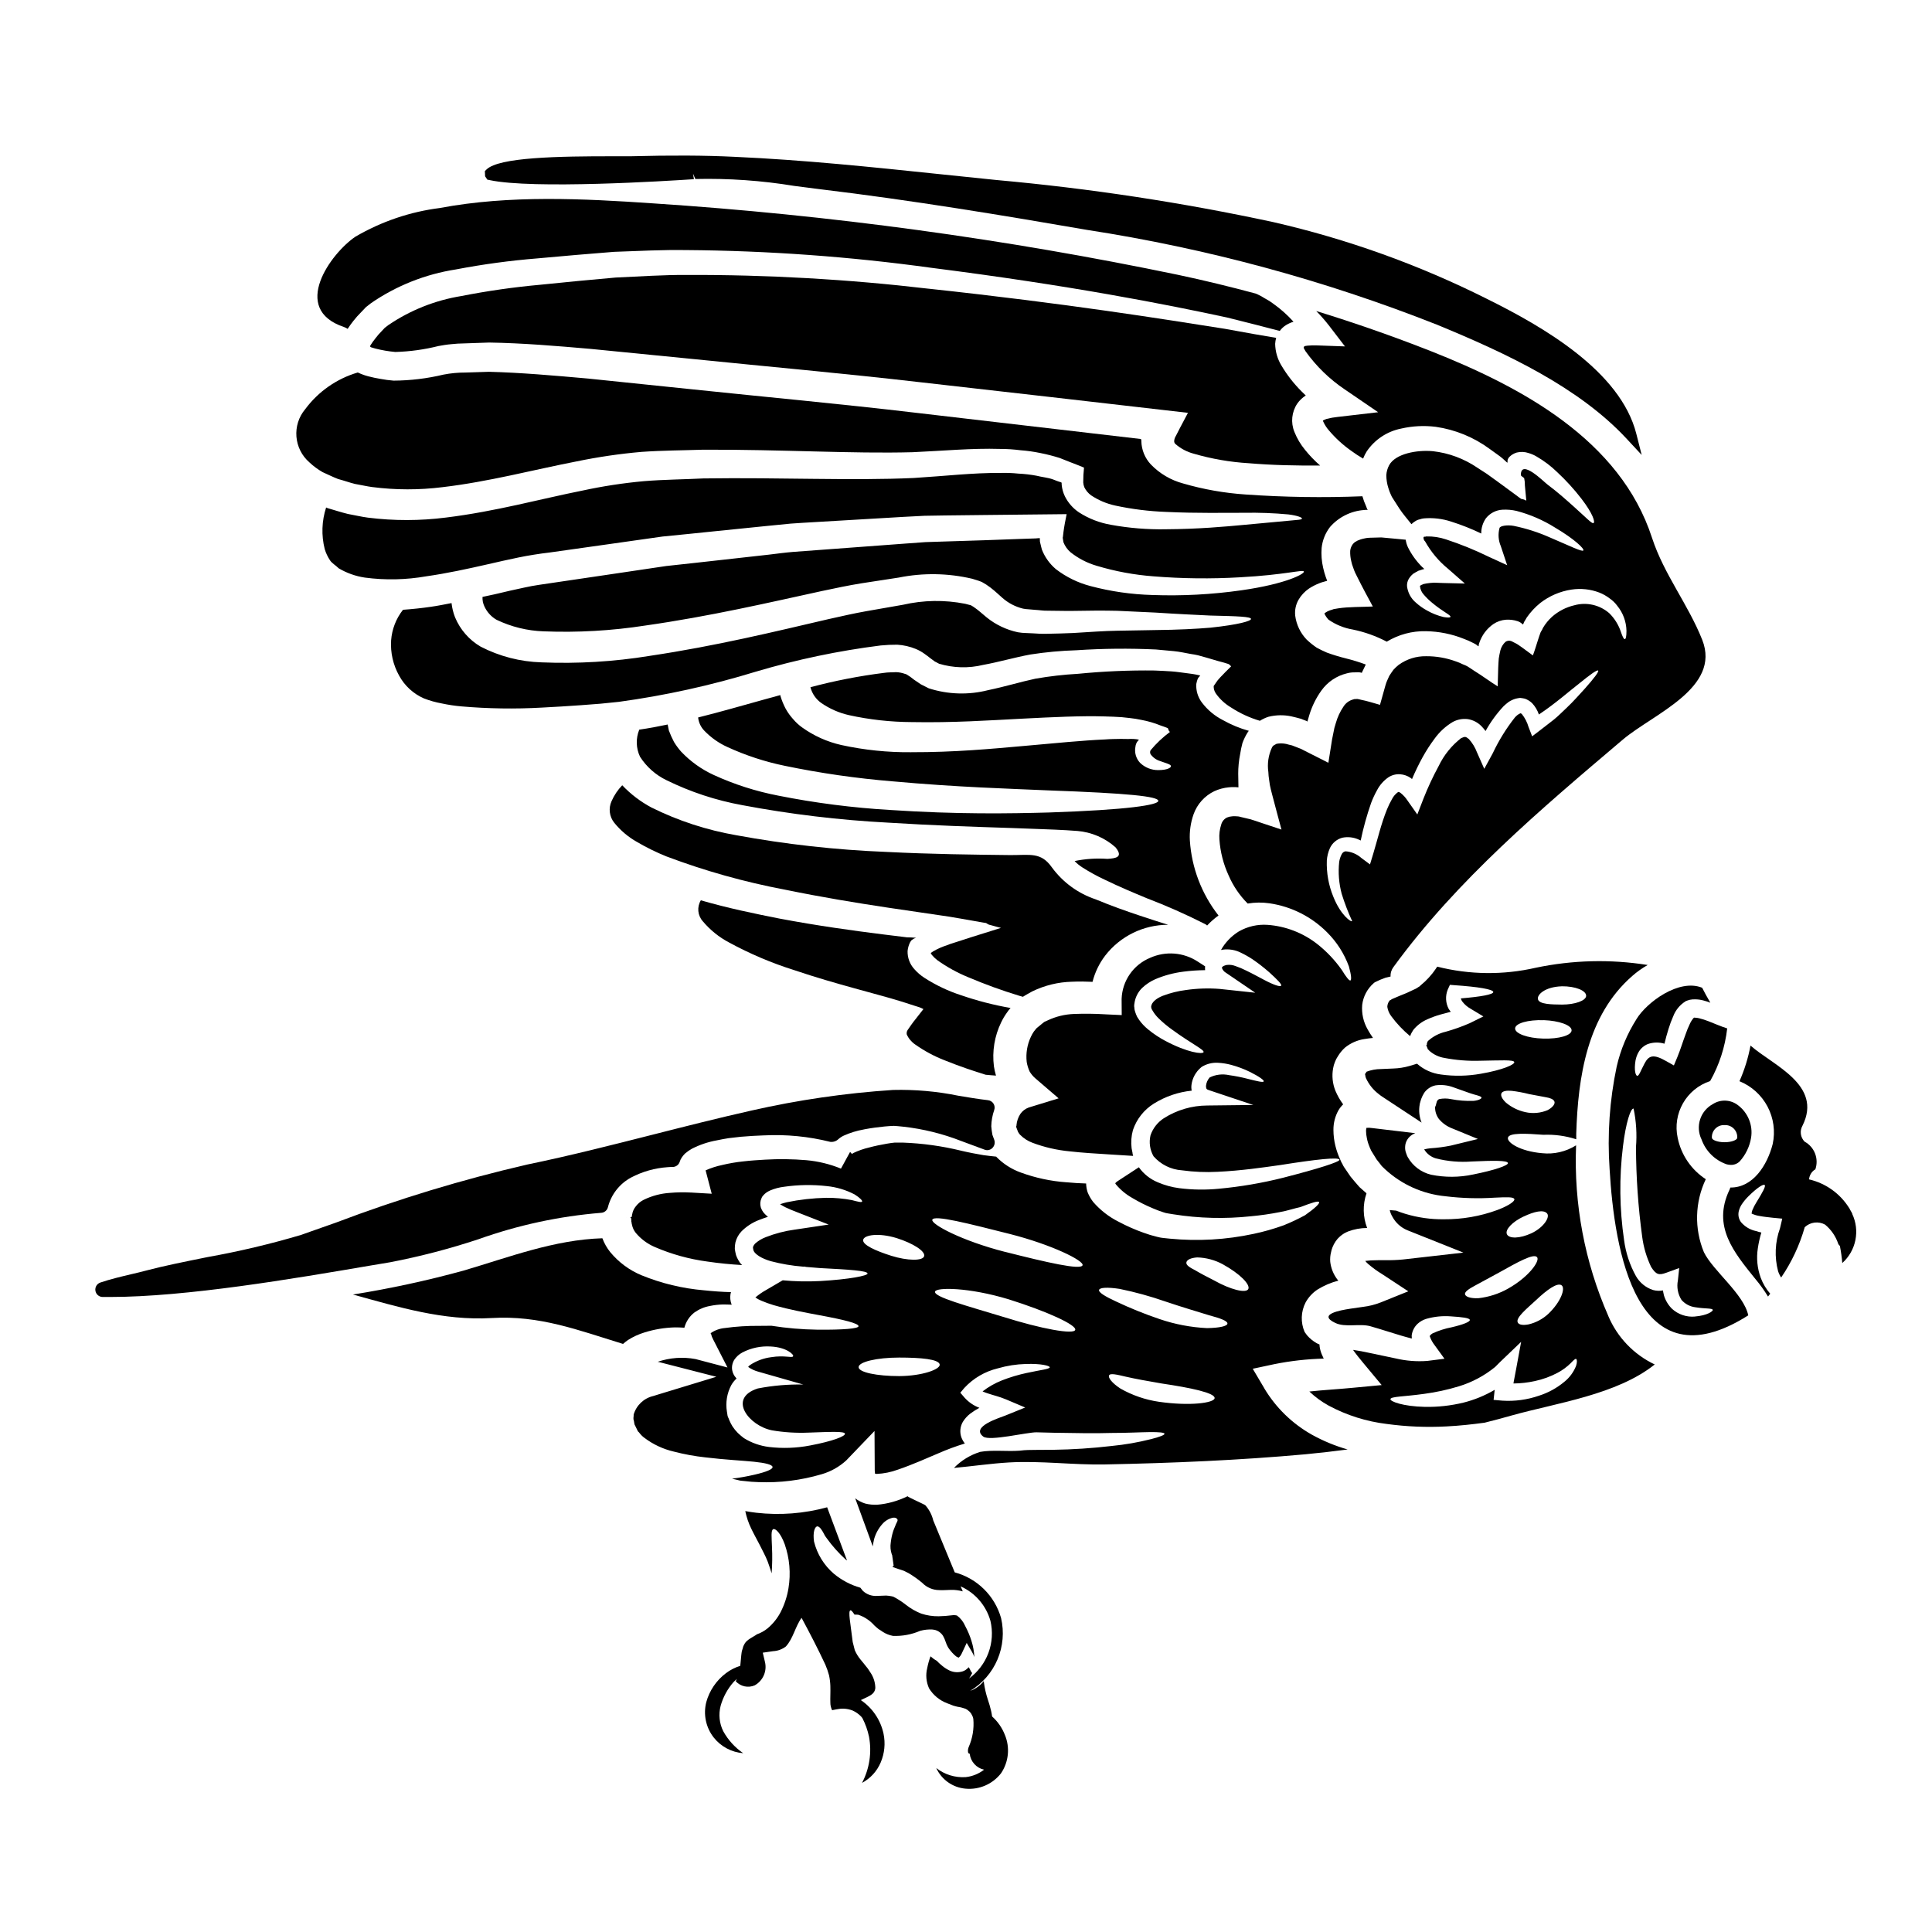 <?xml version="1.0" encoding="UTF-8"?>
<!-- Uploaded to: SVG Repo, www.svgrepo.com, Generator: SVG Repo Mixer Tools -->
<svg fill="#000000" width="800px" height="800px" version="1.1" viewBox="144 144 512 512" xmlns="http://www.w3.org/2000/svg">
 <g>
  <path d="m505.96 428s0-0.027-0.059-0.059v0.059z"/>
  <path d="m391.14 575.84c0.227 0.02 0.453 0.059 0.672 0.113 0.289 0.086 0.57 0.203 0.836 0.348 0.5 0.293 0.926 0.695 1.246 1.18 0.289 0.5 0.523 1.027 0.695 1.574 0.172 0.551 0.406 1.078 0.695 1.574 0.141 0.23 0.289 0.395 0.434 0.609l0.664 0.789h0.004c0.312 0.34 0.652 0.66 1.016 0.953 0.32 0.145 0.52 0.266 0.52 0.266-0.027 0.227 0.52-0.176 0.871-0.898l1.391-2.957 1.418 2.406h-0.004c0.246 0.422 0.449 0.867 0.609 1.328-0.062-1.445-0.316-2.875-0.754-4.254-0.422-1.363-0.977-2.68-1.652-3.938-0.469-1.113-1.23-2.086-2.199-2.809-0.445-0.105-0.91-0.121-1.363-0.055-1.148 0.148-2.309 0.234-3.469 0.258-1.562 0.023-3.121-0.211-4.606-0.695-1.484-0.578-2.867-1.375-4.113-2.363-0.879-0.688-1.809-1.305-2.781-1.848l-0.551-0.293c-0.164-0.023-0.332-0.062-0.492-0.113-0.457-0.086-0.922-0.148-1.387-0.176-0.273-0.004-0.543 0.004-0.812 0.031l-1.621 0.059c-1.391 0.094-2.758-0.398-3.766-1.363-0.23-0.293-0.395-0.523-0.637-0.812l-0.004 0.004c-2.574-0.734-4.969-2-7.031-3.711-2.59-2.223-4.422-5.199-5.242-8.512-0.348-2.434 0.172-3.852 0.789-4.027 0.32-0.055 0.723 0.203 1.129 0.789h-0.004c0.238 0.332 0.449 0.68 0.637 1.043 0.207 0.457 0.469 0.883 0.785 1.273 1.496 2.09 3.211 4.012 5.117 5.731 0.113 0.086 0.199 0.145 0.289 0.203-1.648-4.371-3.387-9.055-5.266-14.102h-0.004c-6.106 1.672-12.473 2.164-18.766 1.449-0.984-0.117-1.941-0.266-2.926-0.438 0.328 1.605 0.859 3.164 1.574 4.633 0.633 1.336 1.449 2.781 2.199 4.231 0.375 0.75 0.723 1.445 1.098 2.168s0.812 1.652 1.102 2.434c0.375 1.016 0.695 2.027 1.012 3.016h0.004c0.172-2.332 0.203-4.672 0.086-7.008-0.086-2.547-0.32-4.434 0.352-4.691 0.578-0.23 1.941 1.043 3.012 3.969v-0.004c1.309 3.746 1.656 7.758 1.012 11.672-0.355 2.191-1.051 4.316-2.055 6.297-0.855 1.656-2.027 3.125-3.449 4.328-0.863 0.707-1.84 1.258-2.894 1.621-0.07 0.066-0.148 0.121-0.23 0.176-2.492 1.449-2.777 1.734-3.363 3.039-0.082 0.352-0.199 0.723-0.316 1.07-0.113 0.348-0.145 0.844-0.203 1.246-0.078 0.973-0.176 1.906-0.266 2.809l0.004 0.004c-1.367 0.418-2.648 1.074-3.785 1.934-2.551 1.914-4.391 4.621-5.234 7.691-0.824 3.258-0.098 6.711 1.969 9.355 1.91 2.422 4.75 3.934 7.824 4.164-2.191-1.496-4.004-3.488-5.289-5.816-1.039-2.082-1.285-4.473-0.695-6.727 0.66-2.363 1.855-4.547 3.492-6.379 0.234-0.273 0.566-0.488 0.824-0.746-0.105 0.199-0.207 0.395-0.324 0.594l-0.004-0.004c1.27 1.414 3.297 1.855 5.039 1.105 2.195-1.219 3.312-3.754 2.723-6.195l-0.582-2.465 2.723-0.395h0.004c1.227-0.062 2.41-0.496 3.387-1.242 1.969-2.144 2.488-5.297 4.168-7.59 2.144 3.969 4.371 8.266 6.297 12.395 0.398 0.922 0.727 1.871 0.984 2.836 0.199 0.926 0.316 1.867 0.348 2.812 0.059 1.824-0.059 3.184 0 4.402v-0.004c-0.008 0.703 0.152 1.398 0.465 2.027 0.262-0.059 0.637-0.145 1.18-0.23 0.648-0.137 1.309-0.195 1.969-0.172 0.781 0.043 1.555 0.211 2.285 0.492 0.848 0.383 1.613 0.926 2.262 1.594l0.34 0.434-0.004-0.004c0.801 1.555 1.387 3.207 1.746 4.914 0.777 4.172 0.129 8.48-1.848 12.238 2.219-1.184 3.961-3.09 4.941-5.406 1.027-2.406 1.293-5.074 0.754-7.641-0.777-3.629-2.934-6.816-6.012-8.891l1.758-0.844c1.391-0.664 1.969-1.273 2.082-2.363v0.004c-0.02-1.34-0.398-2.652-1.098-3.793-0.23-0.375-0.465-0.723-0.695-1.07-0.191-0.297-0.406-0.578-0.641-0.84-0.434-0.582-0.953-1.18-1.504-1.855-0.609-0.746-1.117-1.574-1.504-2.461-0.199-0.75-0.375-1.477-0.551-2.168-0.605-5.043-1.27-8.227-0.605-8.398 0.199-0.059 0.578 0.348 1.07 1.129 0.262 0 0.578 0 0.957 0.027l-0.004-0.004c1.676 0.555 3.172 1.543 4.332 2.871 0.293 0.289 0.695 0.605 1.102 0.953 0.262 0.145 0.789 0.496 1.156 0.754 0.812 0.516 1.719 0.871 2.664 1.043 2.465 0.098 4.918-0.359 7.184-1.332 1.078-0.301 2.195-0.422 3.309-0.359z"/>
  <path d="m322.85 495.77c0.84 0 1.68 0.027 2.519 0.086 0.418-1.613 1.363-3.043 2.691-4.055 1.219-0.863 2.617-1.445 4.086-1.707 1.125-0.234 2.269-0.367 3.418-0.395 0.84 0 1.574 0.031 2.363 0.059-0.027-0.059-0.086-0.117-0.086-0.172h-0.004c-0.297-0.824-0.387-1.711-0.258-2.578 0.027-0.23 0.113-0.395 0.145-0.578-2.363-0.059-4.723-0.23-7.215-0.492-5.66-0.484-11.215-1.82-16.477-3.969-3.231-1.336-6.082-3.445-8.309-6.141-0.891-1.102-1.594-2.344-2.086-3.676-12.773 0.395-24.617 4.981-36.805 8.574-9.645 2.644-19.43 4.762-29.305 6.34 12.043 3.297 23.918 6.981 36.773 6.227 12.742-0.754 22.828 3.184 34.809 6.859h0.004c0.418-0.375 0.863-0.723 1.328-1.043 1.348-0.855 2.805-1.527 4.332-1.992 2.613-0.824 5.332-1.277 8.074-1.348z"/>
  <path d="m310.03 466.57h-0.027v0.031z"/>
  <path d="m449 410.37 0.031 0.027c0-0.027-0.031-0.059-0.031-0.086z"/>
  <path d="m479.06 511.92-3.07-5.184 5.82-1.242c4.281-0.855 8.625-1.34 12.988-1.449-0.172-0.348-0.348-0.723-0.523-1.156-0.262-0.633-0.445-1.293-0.547-1.969-0.031-0.199-0.031-0.434-0.059-0.633-0.262-0.117-0.465-0.176-0.723-0.32-0.977-0.551-1.848-1.266-2.578-2.113l-0.633-0.875c-1.086-2.512-0.992-5.383 0.262-7.82 0.758-1.375 1.84-2.547 3.148-3.414 1.715-1.062 3.578-1.855 5.531-2.363-0.086-0.113-0.203-0.23-0.293-0.348-1.02-1.352-1.66-2.949-1.855-4.633-0.07-0.844 0-1.699 0.207-2.519 0.09-0.465 0.223-0.918 0.395-1.359l0.23-0.492 0.113-0.266c0.148-0.281 0.312-0.551 0.492-0.809 0.316-0.473 0.699-0.902 1.129-1.273 0.355-0.309 0.734-0.59 1.133-0.836 0.348-0.172 0.664-0.352 1.016-0.492 1.617-0.609 3.332-0.926 5.062-0.93-1.137-2.945-1.199-6.195-0.172-9.18-0.172-0.203-0.395-0.348-0.578-0.52l-1.273-1.129-1.215-1.395-1.18-1.418-0.844-1.242-0.871-1.273-0.23-0.395-0.055-0.086-0.086-0.23-0.23-0.395c-0.145-0.289-0.293-0.578-0.395-0.867h-0.004c-0.539-1.164-0.965-2.379-1.277-3.621-0.344-1.383-0.516-2.801-0.52-4.227-0.02-1.848 0.449-3.664 1.363-5.269 0.336-0.555 0.742-1.062 1.211-1.508-0.828-1.121-1.516-2.336-2.055-3.617-0.758-1.887-0.969-3.945-0.605-5.941 0.098-0.586 0.262-1.16 0.492-1.707 0.191-0.512 0.445-0.996 0.75-1.449 0.512-0.859 1.145-1.641 1.883-2.312 1.488-1.219 3.281-2.008 5.184-2.289 0.812-0.145 1.574-0.23 2.258-0.293v0.004c-0.512-0.73-0.984-1.484-1.414-2.262-1.129-1.965-1.633-4.227-1.449-6.484 0.266-2.219 1.336-4.258 3.012-5.738l0.32-0.262-0.004 0.004c0.918-0.473 1.867-0.879 2.84-1.215 0.461-0.113 0.898-0.199 1.359-0.32h-0.004c-0.055-0.918 0.227-1.82 0.789-2.547 16.828-23.082 39.094-41.875 60.785-60.262 7.992-6.75 26.059-13.641 21.023-26.41-3.734-9.41-10.137-17.348-13.293-26.988-8.453-26.094-34.719-40.078-58.785-49.594-9.918-3.894-19.992-7.418-30.223-10.566 1.184 1.195 2.297 2.461 3.332 3.789l4.285 5.59-7.297-0.262c-0.871-0.039-1.742-0.02-2.609 0.059-0.84 0.086-0.723 0.113-0.898 0.23v0.004c-0.117 0.094-0.16 0.25-0.113 0.395 0.086 0.23-0.027-0.031 0.492 0.898v-0.004c2.82 3.949 6.332 7.359 10.359 10.07l8.859 6.051-10.715 1.246c-0.984 0.098-1.965 0.27-2.922 0.52-0.32 0.105-0.633 0.238-0.93 0.395-0.086 0.027-0.055 0.027-0.086 0.055 0.031 0.09-0.027-0.086 0.086 0.23 0.395 0.891 0.926 1.711 1.574 2.434 1.699 2 3.644 3.781 5.789 5.297 1.035 0.762 2.106 1.469 3.215 2.113 0.262-0.664 0.582-1.305 0.957-1.91 2.137-3.141 5.426-5.316 9.152-6.051 2.988-0.684 6.074-0.84 9.121-0.465 5.188 0.742 10.113 2.762 14.332 5.875 0.926 0.668 1.793 1.305 2.691 1.941l0.578 0.465 0.172 0.145 0.32 0.289c0.395 0.293 1.18 1.305 0.93 0.395 0.02-0.211 0.07-0.414 0.148-0.609 0.102-0.188 0.227-0.363 0.371-0.523 0.539-0.543 1.207-0.941 1.941-1.156 1.055-0.262 2.16-0.211 3.184 0.148 0.723 0.211 1.414 0.512 2.059 0.895 1.988 1.148 3.828 2.539 5.473 4.141 2.344 2.18 4.504 4.551 6.457 7.086 2.984 3.879 3.707 6.223 3.148 6.426-0.438 0.172-1.738-1.273-5.301-4.461-1.762-1.574-4.023-3.621-6.981-5.848-0.789-0.578-6.945-6.805-6.945-2.465 0 0.395 0.789 0.609 0.898 0.957v0.004c0.129 0.605 0.188 1.23 0.172 1.852 0.113 1.332 0.262 2.664 0.375 4.027-0.352-0.223-0.746-0.375-1.156-0.438-0.145 0.086-1.012-0.637-1.574-1.043-1.273-0.926-2.606-1.91-3.938-2.894-1.215-0.871-2.488-1.793-3.762-2.723-0.84-0.551-1.68-1.098-2.551-1.648-3.504-2.391-7.539-3.891-11.754-4.371-4.231-0.395-9.934 0.637-11.613 3.707-0.445 0.82-0.699 1.727-0.754 2.66 0.012 1.16 0.195 2.312 0.551 3.418 0.184 0.625 0.418 1.234 0.695 1.824 0.086 0.145 0.117 0.262 0.23 0.492l0.664 1.043 1.336 2.086c0.867 1.332 2.086 2.719 3.184 4.109 0.305-0.305 0.648-0.566 1.016-0.789 0.355-0.238 0.758-0.406 1.18-0.492 0.363-0.133 0.746-0.223 1.133-0.258 2.445-0.203 4.906 0.09 7.238 0.867 2.715 0.855 5.367 1.91 7.934 3.148-0.023-1.449 0.414-2.871 1.246-4.055 1.078-1.348 2.68-2.172 4.402-2.258 1.234-0.066 2.473 0.039 3.676 0.316 3.602 0.941 7.039 2.426 10.195 4.402 5.242 3.098 7.848 5.648 7.531 6.082-0.32 0.434-3.477-1.156-8.859-3.445h-0.004c-3.074-1.371-6.289-2.398-9.586-3.07-1.734-0.32-3.648 0-3.762 0.578h-0.004c-0.426 1.594-0.305 3.289 0.348 4.805l1.68 5.039-4.926-2.254h0.004c-3.648-1.781-7.41-3.312-11.266-4.578-1.668-0.562-3.422-0.832-5.184-0.789-0.129 0.004-0.258 0.035-0.375 0.086-0.031 0.027-0.145 0.027-0.203 0.055v0.004c0.062-0.047 0.09-0.129 0.059-0.203-0.059 0-0.172 0.199-0.293 0.348 0.008 0.25 0.066 0.5 0.18 0.723 0.102 0.109 0.199 0.227 0.285 0.348 1.539 2.75 3.582 5.188 6.023 7.184l4.492 3.938-5.82-0.141-2.316-0.086-0.004-0.004c-0.668 0.031-1.336 0.098-1.996 0.199l-0.871 0.172v0.004c-0.191 0.105-0.395 0.191-0.605 0.258-0.176 0.203-0.32 0.145-0.293 0.32h0.004c0.094 0.859 0.469 1.664 1.07 2.289 0.656 0.754 1.371 1.449 2.144 2.082 2.867 2.406 5.008 3.273 4.863 3.734-0.086 0.23-0.695 0.23-1.766 0.059v0.004c-1.578-0.367-3.09-0.965-4.492-1.77-1.039-0.57-2.012-1.258-2.894-2.055-1.324-1.105-2.172-2.684-2.359-4.398-0.031-0.648 0.121-1.289 0.438-1.855 0.312-0.527 0.711-0.996 1.18-1.391 0.438-0.293 0.898-0.523 1.363-0.789 0.465-0.172 0.871-0.293 1.336-0.434l-0.004 0.004c0.098 0.004 0.195-0.004 0.289-0.031-0.199-0.199-0.375-0.395-0.578-0.547-1.551-1.535-2.832-3.316-3.797-5.269-0.289-0.625-0.48-1.289-0.578-1.969-0.812-0.086-1.574-0.145-2.402-0.23-1.336-0.113-2.695-0.262-4.055-0.375l-3.102 0.086c-0.23 0.027-0.605 0.027-0.691 0.055l-0.352 0.059-0.691 0.145c-0.414 0.094-0.824 0.227-1.215 0.395-0.395 0.113-0.637 0.395-0.984 0.492-0.145 0.262-0.492 0.395-0.582 0.637-0.355 0.496-0.574 1.074-0.633 1.684-0.035 0.926 0.059 1.855 0.285 2.754 0.109 0.539 0.262 1.066 0.465 1.574l0.293 0.812c0.262 0.754 0.633 1.305 0.926 1.969 1.273 2.574 2.664 5.117 4.027 7.644-2.836 0.145-6.461 0.059-9.184 0.492l-1.012 0.172v-0.004c-0.172 0.023-0.34 0.074-0.492 0.148-0.246 0.059-0.488 0.137-0.727 0.23-0.402 0.137-0.781 0.332-1.129 0.578-0.172 0.145-0.262 0.172-0.262 0.23h-0.031v0.004c0.27 0.594 0.633 1.145 1.078 1.621 1.926 1.348 4.133 2.246 6.453 2.633 3.137 0.645 6.172 1.727 9.004 3.215 3.121-1.895 6.719-2.859 10.371-2.777 3.473 0.055 6.91 0.75 10.133 2.055 0.766 0.277 1.512 0.605 2.231 0.984l0.52 0.262v-0.004c0.043 0.016 0.082 0.035 0.121 0.059 0.027 0.027 0.23 0.145 0.23 0.145 0.227 0.113 0.547 0.492 0.719 0.492l0.004 0.004c0.012-0.32 0.082-0.637 0.203-0.93 0.672-2.008 1.973-3.742 3.707-4.953 0.992-0.668 2.137-1.066 3.332-1.156 1.055-0.07 2.117 0.062 3.125 0.395 0.512 0.18 0.98 0.48 1.359 0.867 0.145-0.086 0.23-0.395 0.32-0.637 0.262-0.395 0.492-0.812 0.723-1.215 1.008-1.453 2.215-2.75 3.59-3.856 2.41-1.867 5.254-3.086 8.266-3.539 2.481-0.379 5.016-0.109 7.356 0.785 1 0.391 1.934 0.922 2.781 1.574 0.758 0.523 1.422 1.168 1.969 1.91 1.543 1.879 2.414 4.227 2.461 6.66 0 1.508-0.172 2.172-0.438 2.203s-0.605-0.637-1.039-1.914h0.004c-0.625-1.883-1.688-3.59-3.102-4.977-2.539-2.199-6.004-2.981-9.238-2.086-2.203 0.516-4.242 1.57-5.938 3.07-0.922 0.844-1.719 1.816-2.359 2.891l-0.203 0.438-0.434 0.75c-0.23 0.637-0.492 1.363-0.695 2.027-0.434 1.336-0.867 2.836-1.359 4.113-0.93-0.664-1.887-1.363-2.836-2.086-0.492-0.32-1.074-0.789-1.508-1.012l-1.305-0.668h-0.004c-0.531-0.234-1.148-0.168-1.621 0.176-0.637 0.598-1.098 1.359-1.328 2.203-0.23 0.867-0.293 1.449-0.438 2.199-0.086 0.723-0.086 1.574-0.145 2.402-0.027 1.652-0.086 3.301-0.141 4.984-1.887-1.156-4.086-2.809-6.344-4.199-0.547-0.348-1.129-0.789-1.676-1.098-0.203-0.117-0.789-0.395-0.844-0.395l-0.434-0.176-0.004-0.004c-0.586-0.297-1.199-0.547-1.824-0.754-2.512-0.918-5.168-1.379-7.844-1.359-2.609-0.047-5.16 0.758-7.269 2.289-0.5 0.395-0.965 0.832-1.391 1.305-0.395 0.492-0.723 1.07-1.102 1.621l-0.434 0.953c-0.254 0.531-0.457 1.082-0.609 1.652-0.461 1.68-0.953 3.356-1.418 5.066-1.738-0.492-3.562-1.07-4.984-1.332-0.34-0.098-0.688-0.176-1.039-0.23l-0.395 0.027h0.004c-0.25-0.023-0.5 0.016-0.727 0.117-1.059 0.289-1.973 0.973-2.551 1.91-0.891 1.312-1.562 2.758-1.996 4.285l-0.395 1.336-0.609 3.012c-0.316 2.055-0.664 4.141-0.984 6.227-2.434-1.215-4.863-2.465-7.324-3.707l-2.316-0.898c-0.547-0.145-1.07-0.23-1.574-0.395-0.832-0.168-1.688-0.18-2.519-0.027-0.492 0.32-0.93 0.348-1.246 1.043-0.926 2.016-1.25 4.258-0.926 6.453 0.023 0.68 0.09 1.355 0.199 2.027l0.203 1.422c0.145 0.75 0.348 1.535 0.551 2.312 0.84 3.148 1.648 6.297 2.519 9.469-1.793-0.605-3.594-1.18-5.387-1.793-0.953-0.32-1.91-0.664-2.805-0.926l-2.695-0.637h-0.004c-0.258-0.094-0.531-0.145-0.809-0.145l-0.52-0.027c-0.301-0.023-0.602-0.016-0.898 0.027-0.461 0.027-0.91 0.133-1.336 0.316-0.734 0.367-1.281 1.031-1.5 1.824-0.426 1.277-0.59 2.625-0.492 3.969 0.227 3.316 1.062 6.566 2.457 9.586 1.199 2.766 2.906 5.281 5.039 7.414 1.918-0.324 3.871-0.344 5.793-0.062 5.789 0.848 11.145 3.551 15.262 7.703 2.555 2.547 4.519 5.621 5.762 9.008 0.664 2.363 0.723 3.648 0.395 3.738-0.332 0.09-1.129-0.93-2.285-2.809h-0.004c-1.832-2.606-4.039-4.926-6.543-6.894-3.773-2.93-8.324-4.684-13.09-5.035-2.676-0.195-5.348 0.422-7.672 1.762-1.953 1.211-3.566 2.894-4.695 4.894 0.172-0.027 0.32-0.059 0.465-0.086h0.027c1.625-0.219 3.277 0.055 4.746 0.789 1.078 0.516 2.125 1.105 3.125 1.766 1.52 1.043 2.981 2.176 4.371 3.391 2.231 2.027 3.391 3.211 3.215 3.59-0.23 0.395-1.969-0.172-4.606-1.574-1.332-0.695-2.898-1.574-4.691-2.434-0.906-0.461-1.844-0.855-2.805-1.18-0.75-0.301-1.562-0.398-2.363-0.289l-0.23 0.055c-0.812 0.203-1.043 0.582-1.016 0.695v0.004c0.188 0.562 0.582 1.039 1.102 1.328l7.738 5.273-9.445-1.012c-2.965-0.23-5.949-0.133-8.891 0.289-2.113 0.266-4.184 0.781-6.168 1.535-1.855 0.723-2.898 1.793-3.039 2.664l-0.031 0.086c-0.027 0.027 0 0.172 0 0.172l0.031 0.395c0.027 0.086 0.055 0.059 0.086 0.086 0.027 0.066 0.043 0.137 0.055 0.207l0.266 0.434h-0.004c0.414 0.688 0.906 1.316 1.477 1.879 1.152 1.133 2.391 2.172 3.711 3.102 4.953 3.617 8.48 5.269 8.266 5.902-0.215 0.633-4.328 0.117-10.137-2.981v0.004c-1.637-0.863-3.18-1.895-4.606-3.07-0.879-0.715-1.66-1.543-2.32-2.465l-0.547-0.84v0.004c-0.191-0.395-0.355-0.801-0.492-1.219-0.059-0.199-0.145-0.465-0.176-0.605l-0.055-0.395-0.031-0.395-0.027-0.086v-0.434 0.004c0.012-0.133 0.031-0.266 0.059-0.395 0.195-1.59 0.934-3.062 2.082-4.172 1.023-0.953 2.195-1.727 3.477-2.289 2.375-1.004 4.883-1.676 7.441-1.992 1.902-0.246 3.816-0.379 5.734-0.395-0.031-0.34-0.031-0.68 0-1.016l-1.973-1.27c-3.754-2.453-8.504-2.824-12.594-0.984-4.441 1.828-7.398 6.09-7.559 10.891l0.027 4.285-4.434-0.203 0.004-0.004c-2.754-0.168-5.512-0.195-8.266-0.086-2.367 0.09-4.688 0.652-6.832 1.652-0.199 0.086-0.395 0.172-0.578 0.262-0.27 0.09-0.52 0.238-0.727 0.434l-1.734 1.422c-0.031 0.059-0.266 0.32-0.266 0.32v-0.004c-0.168 0.184-0.32 0.375-0.461 0.578-0.301 0.441-0.566 0.906-0.785 1.391-0.977 2.074-1.359 4.379-1.102 6.66 0.145 0.883 0.41 1.738 0.785 2.551 0.398 0.66 0.895 1.258 1.477 1.762l6.199 5.328-7.934 2.434c-0.891 0.324-1.656 0.91-2.199 1.68-0.598 0.914-0.953 1.957-1.043 3.039 0.027 0.059 0 0.145-0.059 0.266-0.113-0.031 0.059 0.32 0.117 0.52l0.262 0.695 0.113 0.289 0.117 0.172c0.109 0.215 0.254 0.41 0.43 0.578 0.934 0.941 2.062 1.664 3.305 2.117 3.156 1.184 6.457 1.941 9.816 2.258 3.477 0.395 6.918 0.582 10.48 0.812l6.34 0.395v-0.004c-0.016-0.109-0.047-0.215-0.086-0.32-0.027-0.086-0.055-0.23-0.055-0.23l-0.031-0.289-0.23-1.16c-0.203-1.617-0.086-3.262 0.348-4.832 0.977-2.91 2.93-5.387 5.531-7.012 3.043-1.902 6.481-3.078 10.047-3.441-0.105-0.508-0.125-1.027-0.059-1.535 0.234-1.812 1.145-3.469 2.547-4.633l0.09-0.086v-0.004c1.32-0.836 2.871-1.23 4.43-1.129 1.164 0.062 2.32 0.25 3.449 0.551 1.703 0.457 3.363 1.078 4.949 1.852 2.547 1.273 3.82 2.231 3.676 2.519-0.113 0.352-1.676-0.027-4.328-0.691v-0.004c-1.594-0.41-3.207-0.727-4.836-0.953-1.738-0.387-3.559-0.172-5.156 0.609-0.566 0.637-0.914 1.438-0.984 2.285 0.059 0.789 0.117 0.871 0.93 1.129l11.609 3.883-12.203 0.141c-4.082 0.016-8.082 1.191-11.523 3.391-1.637 1.062-2.871 2.644-3.504 4.488-0.449 1.887-0.168 3.871 0.789 5.559 1.91 2.199 4.621 3.543 7.527 3.734 3.148 0.434 6.328 0.566 9.5 0.395 6.199-0.293 11.875-1.129 16.594-1.793 9.496-1.508 15.551-2.172 15.664-1.391 0 0.578-5.59 2.363-15 4.777-5.574 1.398-11.246 2.363-16.969 2.894-3.488 0.344-7.004 0.293-10.48-0.145-1.977-0.258-3.906-0.789-5.734-1.574-2-0.832-3.727-2.207-4.981-3.969l-5.676 3.707c-0.215 0.145-0.41 0.32-0.582 0.52 0.047 0.129 0.117 0.246 0.207 0.352 1.203 1.426 2.656 2.625 4.285 3.543 1.773 1.059 3.621 1.988 5.531 2.781 0.879 0.383 1.777 0.719 2.691 1.012 0.172 0.059 0.395 0.113 0.664 0.203 0.207 0.027 0.41 0.066 0.609 0.117l1.418 0.23c6.793 1.078 13.695 1.254 20.535 0.52 2.562-0.234 5.117-0.602 7.644-1.098 2.199-0.395 3.91-1.016 5.477-1.336 3.012-1.156 4.723-1.707 4.953-1.332 0.227 0.379-1.074 1.621-3.738 3.504h-0.004c-1.84 1-3.734 1.891-5.672 2.668-2.59 0.934-5.242 1.688-7.938 2.258-7.285 1.562-14.766 1.992-22.184 1.27l-1.68-0.172c-0.32-0.055-0.434-0.027-0.957-0.141l-0.867-0.203v-0.004c-1.168-0.277-2.32-0.625-3.445-1.043-2.281-0.805-4.5-1.785-6.633-2.922-2.574-1.285-4.863-3.07-6.746-5.242-0.609-0.789-1.105-1.652-1.477-2.574-0.242-0.75-0.375-1.531-0.395-2.32-1.707-0.059-3.418-0.145-5.184-0.32v0.004c-4.16-0.293-8.262-1.168-12.176-2.606-2.414-0.875-4.602-2.281-6.402-4.109-0.027-0.031-0.027-0.059-0.055-0.086-1.016-0.086-2.086-0.23-3.391-0.395-1.734-0.293-3.762-0.668-5.934-1.18v-0.004c-5.059-1.234-10.23-1.953-15.438-2.141h-2.141c-0.492 0.027-1.363 0.172-2.086 0.289-1.535 0.266-3.125 0.582-4.723 1.016-1.449 0.336-2.859 0.832-4.199 1.477-0.086 0.086-0.199 0.145-0.262 0.203-0.02 0.004-0.043 0.012-0.059 0.027-0.141-0.145-0.262-0.293-0.395-0.434-0.027-0.031-0.086-0.059-0.113-0.086l-2.406 4.402h0.004c-2.934-1.199-6.027-1.953-9.18-2.234-3.641-0.309-7.301-0.355-10.945-0.141-1.883 0.113-3.82 0.227-5.762 0.461l-1.449 0.172-1.305 0.203c-0.957 0.172-1.914 0.348-2.836 0.578v0.004c-1.516 0.312-2.992 0.789-4.402 1.418l1.621 6.195-5.512-0.32 0.004 0.004c-1.844-0.102-3.691-0.074-5.531 0.086-2.438 0.148-4.82 0.777-7.012 1.855-0.805 0.402-1.508 0.988-2.055 1.707-0.516 0.621-0.855 1.375-0.984 2.172l-0.117 0.664-0.395 0.027c0.09 0.09 0.168 0.188 0.234 0.293l0.059 0.551c-0.035 0.215-0.004 0.438 0.086 0.637-0.008 0.168 0.023 0.336 0.086 0.492 0.145 0.797 0.484 1.543 0.984 2.172 1.359 1.637 3.086 2.926 5.039 3.766 4.465 1.934 9.176 3.234 13.996 3.871 3.148 0.465 6.195 0.75 9.18 0.926l-0.52-0.531c-0.172-0.262-0.348-0.52-0.492-0.789-0.25-0.422-0.453-0.867-0.609-1.332-0.137-0.535-0.242-1.074-0.32-1.621-0.016-0.594 0.043-1.188 0.172-1.766 0.281-1.098 0.84-2.106 1.625-2.922 1.293-1.289 2.844-2.293 4.543-2.957 0.816-0.32 1.625-0.605 2.438-0.871-0.371-0.301-0.719-0.629-1.043-0.984-0.371-0.445-0.656-0.953-0.844-1.504-0.242-0.805-0.18-1.672 0.18-2.43 0.121-0.332 0.32-0.629 0.578-0.871 0.195-0.211 0.406-0.406 0.637-0.578 0.352-0.254 0.73-0.465 1.129-0.637 1.168-0.488 2.394-0.809 3.648-0.957 3.762-0.543 7.578-0.602 11.352-0.172 2.562 0.258 5.047 1.008 7.324 2.199 1.477 0.93 2.113 1.652 1.996 1.883-0.113 0.293-1.07 0.059-2.719-0.375-2.242-0.43-4.523-0.633-6.805-0.609-3.512 0.074-7.012 0.469-10.453 1.18-0.578 0.145-1.215 0.32-1.766 0.52 0.395 0.266 0.93 0.551 1.422 0.812 0.957 0.465 2.027 0.898 3.098 1.305l8.367 3.273-8.918 1.332-0.004-0.004c-2.648 0.355-5.242 1.027-7.731 2-1.055 0.395-2.027 0.984-2.871 1.734-0.547 0.695-0.633 0.871-0.461 1.574 0.199 1.215 2.402 2.434 4.633 3.066h0.004c2.805 0.738 5.676 1.223 8.57 1.449h0.664l-0.086 0.059c1.359 0.113 2.664 0.23 3.883 0.32 7.672 0.395 12.621 0.695 12.621 1.449 0 0.578-4.723 1.535-12.652 1.996v-0.004c-3.281 0.176-6.57 0.105-9.84-0.199l-4.402 2.578c-1.008 0.559-1.961 1.219-2.84 1.969 0.496 0.348 1.031 0.641 1.594 0.867 1.047 0.445 2.121 0.832 3.215 1.16 4.43 1.273 8.602 2 11.957 2.637 6.777 1.242 10.688 2.227 10.57 2.981-0.117 0.609-3.938 0.957-10.945 0.898v-0.004c-4.062-0.059-8.117-0.406-12.133-1.039-0.984 0.027-2.055 0.027-3.269 0.027-3.043-0.031-6.086 0.16-9.098 0.578-1.328 0.121-2.602 0.578-3.703 1.332-0.059 0.059-0.059 0.09-0.059 0.117 0.086 0 0.113 0.059 0.113 0.086 0.125 0.527 0.32 1.035 0.582 1.508l3.789 7.41-8.48-2.231c-3.348-0.625-6.801-0.375-10.023 0.727 0.109 0.004 0.219 0.023 0.32 0.059l15.23 3.91-15.32 4.664-1.391 0.434 0.004-0.004c-2.496 0.578-4.484 2.453-5.207 4.914 0.055 0.52-0.203 0.984 0.055 1.621 0.066 0.297 0.117 0.594 0.148 0.898l0.031 0.113 0.262 0.523 0.637 1.305-0.004-0.004c0.176 0.145 0.332 0.309 0.461 0.492 0.355 0.465 0.777 0.875 1.25 1.219 2.309 1.75 4.965 2.992 7.789 3.648 2.746 0.715 5.543 1.227 8.367 1.535 5.297 0.637 9.789 0.84 12.887 1.156 3.098 0.32 4.863 0.789 4.926 1.391 0.059 0.602-1.621 1.305-4.723 2.027h-0.004c-1.984 0.465-3.996 0.824-6.019 1.074 0.551 0.141 1.102 0.262 1.68 0.395l0.461 0.113h0.059l0.145 0.027 0.898 0.086c1.25 0.16 2.508 0.258 3.766 0.289 5.656 0.223 11.309-0.48 16.738-2.086 2.434-0.703 4.676-1.961 6.543-3.676l7.477-7.789 0.059 10.453c0.027 0.492 0.086 0.789 0.086 0.871h0.004c0.141 0.035 0.285 0.055 0.434 0.055 1.91-0.086 3.793-0.469 5.59-1.129 3.996-1.359 7.676-3.039 10.742-4.328h-0.004c2.297-1.004 4.644-1.875 7.039-2.606l-0.086-0.086v-0.004c-0.363-0.484-0.656-1.023-0.867-1.594-0.449-1.336-0.305-2.801 0.395-4.023 0.512-0.836 1.168-1.574 1.941-2.176 0.777-0.586 1.602-1.113 2.465-1.574-1.484-0.559-2.812-1.461-3.883-2.633l-1.18-1.363 1.07-1.273c2.383-2.57 5.473-4.375 8.883-5.191 2.402-0.699 4.883-1.086 7.383-1.156 4.172-0.145 6.34 0.492 6.371 0.867 0 0.492-2.363 0.695-6.082 1.508l0.004-0.004c-2.242 0.477-4.441 1.133-6.574 1.969-1.848 0.727-3.586 1.711-5.156 2.926 0.469 0.215 0.953 0.402 1.449 0.551 1.363 0.465 2.953 0.812 4.777 1.574l5.07 2.144-5.215 2.113c-1.574 0.637-9.324 2.953-5.902 5.59 1.68 1.305 11.672-1.18 14.133-1.129 1.535 0.027 3.012 0.086 4.461 0.113 5.762 0.086 10.887 0.203 15.227 0.059 4.371 0 7.871-0.203 10.312-0.23 2.441-0.027 3.848 0.117 3.91 0.434 0.059 0.316-1.246 0.844-3.648 1.449l-0.004-0.004c-3.394 0.859-6.852 1.457-10.34 1.797-5.141 0.602-10.312 0.941-15.492 1.016-1.449 0-2.953 0.027-4.461 0.027-0.75 0-1.504 0.031-2.285 0.031-0.551 0-1.363 0.086-2.141 0.172-3.301 0.262-7.269-0.262-10.484 0.32-2.633 0.816-5.023 2.281-6.949 4.254 4.832-0.434 9.613-1.156 14.535-1.449 8.543-0.492 17 0.695 25.539 0.523 17.605-0.348 35.562-1.102 53.082-2.691 3.734-0.352 7.477-0.789 11.176-1.273-3.293-0.941-6.469-2.25-9.465-3.91-5.211-2.926-9.566-7.164-12.629-12.293zm18.27-130.31c-1.246-3.035-1.828-6.305-1.707-9.586 0.082-1.117 0.355-2.215 0.809-3.242 0.633-1.375 1.844-2.394 3.305-2.781 1.379-0.277 2.809-0.141 4.113 0.395 0.262 0.113 0.492 0.23 0.75 0.348v-0.004c0.699-3.367 1.621-6.684 2.754-9.93 0.441-1.168 0.965-2.301 1.574-3.391 0.715-1.383 1.762-2.566 3.043-3.445 0.914-0.586 1.992-0.863 3.07-0.789 1.008 0.07 1.977 0.41 2.809 0.984 0.117 0.086 0.23 0.199 0.352 0.289h-0.004c0.848-2 1.793-3.949 2.84-5.852 0.957-1.719 2.031-3.375 3.211-4.949 1.277-1.75 2.891-3.223 4.75-4.332 1.223-0.66 2.617-0.926 3.996-0.75 1.363 0.219 2.621 0.867 3.59 1.855 0.395 0.41 0.762 0.844 1.102 1.301 1.32-2.394 2.934-4.613 4.805-6.606 0.395-0.395 0.871-0.75 1.305-1.098 0.578-0.387 1.215-0.68 1.887-0.871 0.379-0.094 0.766-0.164 1.156-0.203 0.426 0.039 0.852 0.109 1.27 0.203 0.715 0.258 1.367 0.66 1.914 1.184 0.805 0.863 1.418 1.891 1.797 3.012 4.547-3.043 8.055-6.199 10.688-8.227 2.984-2.434 4.75-3.676 5.012-3.418 0.262 0.262-1.043 2-3.59 4.863-1.336 1.422-2.836 3.215-4.867 5.117-1.012 0.926-2.023 2-3.242 2.984s-2.606 1.996-3.996 3.098l-1.793 1.363-0.926-2.406h-0.008c-0.363-1.289-0.984-2.496-1.824-3.543-0.172-0.059-0.262-0.176-0.32-0.145s-0.027 0.027-0.027-0.031c-0.059 0.031-0.086 0.086-0.145 0.086s-0.348 0.23-0.551 0.32c-0.273 0.207-0.523 0.441-0.754 0.695-2.312 2.934-4.285 6.117-5.875 9.496l-2.258 4.141-1.945-4.391c-0.488-1.293-1.215-2.481-2.141-3.504-0.871-0.695-0.988-0.695-2.059-0.23-2.523 1.969-4.559 4.496-5.938 7.383-1.516 2.789-2.863 5.672-4.027 8.629l-1.633 4.215-2.606-3.707c-0.496-0.762-1.113-1.438-1.824-2-0.148-0.117-0.316-0.203-0.492-0.262-0.055-0.027-0.055 0-0.262 0.086v0.004c-0.629 0.465-1.145 1.066-1.504 1.766-0.508 0.875-0.953 1.781-1.332 2.719-1.594 3.914-2.492 7.934-3.676 11.848l-0.844 2.777-2.258-1.68h-0.004c-1.168-1.051-2.656-1.68-4.227-1.793-0.449 0.074-0.828 0.371-1.012 0.785-0.336 0.633-0.559 1.32-0.664 2.027-0.301 2.836-0.074 5.703 0.664 8.457 0.766 2.465 1.691 4.879 2.773 7.223-0.227 0.371-3.031-1.508-5.004-6.488zm-138.66 145.46c-3.59 0.691-7.262 0.824-10.891 0.391-2.367-0.293-4.641-1.098-6.66-2.359-0.551-0.395-1.043-0.871-1.574-1.336-0.543-0.547-1.027-1.148-1.449-1.793-0.324-0.527-0.605-1.078-0.84-1.648l-0.145-0.395-0.09-0.188-0.059-0.117-0.145-0.395c0-0.086-0.172-1.129-0.172-1.129h-0.004c-0.395-2.406 0.012-4.879 1.156-7.031 0.371-0.652 0.84-1.238 1.395-1.742-0.172-0.199-0.352-0.434-0.523-0.664-0.43-0.637-0.672-1.379-0.691-2.144 0-0.742 0.199-1.473 0.578-2.113 0.555-0.84 1.309-1.527 2.199-1.996 2.305-1.195 4.887-1.738 7.477-1.574 4.285 0.203 6.297 2.231 5.934 2.609-0.289 0.492-2.312-0.352-5.816 0.227h0.004c-1.969 0.25-3.852 0.945-5.512 2.027-0.227 0.145-0.422 0.332-0.578 0.551 0.836 0.586 1.77 1.02 2.754 1.277l11.871 3.391v-0.004c-4.051-0.078-8.098 0.273-12.074 1.043-8.109 2.606-2.285 9.902 3.734 11.086v0.004c3.223 0.547 6.492 0.75 9.758 0.609 5.766-0.203 9.5-0.395 9.617 0.289 0.113 0.68-3.309 2.004-9.254 3.125zm14.086-54.531c0.262-1.242 4.023-1.91 8.859-0.434 4.461 1.422 7.617 3.477 7.297 4.777-0.32 1.305-4.371 1.273-8.719-0.086-4.019-1.273-7.75-2.894-7.438-4.258zm9.555 36.141c-5.902 0-10.746-0.984-10.773-2.363-0.027-1.379 4.777-2.547 10.742-2.547 5.82 0 10.484 0.434 10.746 1.824 0.234 1.293-4.664 3.059-10.715 3.086zm27.551-15.691c-9.816-2.984-18.391-5.269-18.07-6.691 0.262-1.18 8.887-1.18 19.488 2.027 10.234 3.215 18.043 6.805 17.664 8.109-0.375 1.301-8.988-0.262-19.062-3.445zm0.461-17.23c-11.438-2.926-19.633-7.324-19.254-8.512 0.434-1.363 9.613 1.016 20.504 3.762 11.18 2.836 19.805 7.125 19.312 8.312-0.535 1.301-9.426-0.754-20.543-3.566zm40.793 39.727c-3.586-0.523-7.043-1.711-10.195-3.504-2.312-1.508-3.297-2.926-3.012-3.477 0.293-0.664 2.059-0.23 4.519 0.348 2.285 0.523 5.703 1.16 9.469 1.793 7.644 1.129 14.129 2.492 13.988 3.883-0.117 1.277-6.578 2.144-14.77 0.957zm12.773-19.52h-0.004c-4.289-0.203-8.531-1.012-12.594-2.398-3.934-1.332-7.789-2.887-11.539-4.664-2.898-1.332-4.691-2.434-4.488-3.07s2.227-0.75 5.445-0.262h-0.004c4.106 0.84 8.148 1.953 12.105 3.332 4.547 1.535 8.602 2.723 11.582 3.648 2.984 0.789 4.926 1.508 4.891 2.199-0.027 0.691-2.066 1.16-5.398 1.215zm10.945-10.395c-0.578 1.305-4.891 0.117-9.004-2.199-2.086-1.07-3.883-2-5.07-2.723-1.418-0.719-2.461-1.359-2.363-2.055 0.098-0.695 1.102-1.242 2.871-1.363h-0.004c2.383 0.062 4.715 0.688 6.805 1.828 4.562 2.519 7.254 5.328 6.762 6.512z"/>
  <path d="m490.04 248.81c-0.348-0.352-0.691-0.695-1.07-1.043-2.066-2.055-3.867-4.359-5.359-6.863-1.066-1.746-1.645-3.746-1.68-5.793 0.031-0.531 0.121-1.059 0.266-1.574-3.508-0.578-7.992-1.359-13.609-2.402-16.215-2.551-41.582-6.66-78.508-10.629l-0.004 0.004c-21.277-2.5-42.688-3.719-64.113-3.648-6.078-0.031-12.336 0.395-18.82 0.691-6.426 0.578-13.027 1.18-20.012 1.914-7 0.633-13.965 1.629-20.859 2.984-6.922 1.121-13.512 3.742-19.316 7.672l-0.984 0.754-0.812 0.867-0.844 0.898-0.867 1.074h0.008c-0.465 0.57-0.891 1.168-1.277 1.793-0.055 0.086-0.086 0.188-0.086 0.289 0.023 0.09 0.086 0.164 0.172 0.203l0.145 0.059 1.07 0.316h0.004c1.727 0.441 3.492 0.742 5.269 0.902 3.859-0.105 7.695-0.637 11.438-1.574 1.102-0.199 2.231-0.395 3.418-0.492 1.113-0.125 2.238-0.191 3.359-0.203 2.199-0.086 4.43-0.172 6.691-0.23 8.863 0.145 17.809 0.898 26.816 1.68 9.055 0.898 18.328 1.793 27.859 2.754 18.996 1.941 39.008 3.707 59.797 6.113 22.531 2.547 46.094 5.242 70.688 8.082l-2.113 3.996-1.098 2.141h-0.004c-0.266 0.414-0.418 0.895-0.438 1.387 0.004 0.312 0.148 0.602 0.395 0.789 1.391 1.195 3.035 2.055 4.805 2.519 4.738 1.379 9.617 2.223 14.543 2.519 6.223 0.523 12.449 0.664 18.938 0.609h-0.004c-1.441-1.25-2.769-2.625-3.965-4.113-1.191-1.434-2.148-3.047-2.84-4.777-1.023-2.481-0.738-5.305 0.758-7.531 0.602-0.852 1.363-1.578 2.246-2.137z"/>
  <path d="m235.15 230.66c0.344 0.121 0.676 0.285 0.98 0.492 0.523-0.789 1.016-1.477 1.48-2.059l1.012-1.219 2.359-2.484 1.332-1.043c6.738-4.641 14.434-7.695 22.516-8.945 7.144-1.367 14.355-2.344 21.605-2.926 6.863-0.633 13.668-1.215 20.27-1.734 6.633-0.23 13.031-0.578 19.227-0.465v-0.004c21.684 0.164 43.328 1.73 64.809 4.691 36.953 4.691 62.32 9.703 78.449 13.18 5.82 1.449 10.453 2.633 13.957 3.562 0.457-0.633 1.039-1.168 1.707-1.574 0.609-0.371 1.258-0.66 1.941-0.867-1.605-1.785-3.402-3.387-5.359-4.777-0.688-0.531-1.426-0.996-2.199-1.391-0.656-0.426-1.344-0.805-2.055-1.129l-0.438-0.176c-6.801-1.824-13.664-3.504-20.531-4.953-45.852-9.539-92.316-15.867-139.05-18.938-18.621-1.273-38.109-2.258-56.555 1.215v0.004c-7.918 0.992-15.551 3.586-22.438 7.617-6.492 4.402-17.293 19.172-3.016 23.922z"/>
  <path d="m247.4 478.51c7.934-1.527 15.762-3.57 23.43-6.113 10.461-3.734 21.363-6.082 32.434-6.984 0.898-0.031 1.66-0.664 1.855-1.543 0.863-3.336 3.078-6.164 6.109-7.805 3.016-1.59 6.332-2.527 9.734-2.754 0.305-0.035 0.598-0.043 0.891-0.055h0.508-0.004c0.793-0.043 1.48-0.555 1.75-1.301 0.129-0.445 0.332-0.863 0.594-1.246 0.242-0.352 0.516-0.68 0.812-0.984 0.562-0.488 1.168-0.918 1.816-1.285 2.082-1.066 4.312-1.82 6.617-2.231 1.098-0.227 2.141-0.43 3.148-0.586l3.258-0.371c2.078-0.191 4.129-0.285 6.121-0.367v0.004c5.906-0.297 11.824 0.281 17.562 1.715 0.781 0.09 1.559-0.168 2.133-0.703 0.438-0.395 0.934-0.719 1.473-0.965 1.66-0.746 3.402-1.285 5.195-1.602l0.348-0.074c1.793-0.336 3.5-0.562 5.207-0.727 0.855-0.082 1.602-0.137 2.484-0.168 0.762 0.043 1.375 0.105 2.004 0.168l0.566 0.059v-0.004c5.238 0.594 10.383 1.867 15.293 3.789l2.301 0.852c1.449 0.543 2.754 1.039 3.973 1.473 0.727 0.242 1.531 0.031 2.043-0.535 0.539-0.582 0.699-1.414 0.414-2.152l-0.234-0.625c0-0.051-0.203-0.562-0.223-0.613l-0.004-0.004c-0.145-0.758-0.25-1.52-0.309-2.289 0.031-1.477 0.297-2.938 0.785-4.332 0.191-0.562 0.117-1.184-0.199-1.688-0.32-0.5-0.852-0.832-1.441-0.902-2.613-0.305-5.231-0.734-7.844-1.18-5.695-1.164-11.508-1.68-17.32-1.535-12.641 0.828-25.195 2.652-37.547 5.461-8.758 1.969-17.59 4.211-26.133 6.383-10.859 2.754-22.09 5.621-33.23 7.914-17.258 3.981-34.223 9.129-50.777 15.41-3.066 1.086-6.137 2.172-9.219 3.25l0.004 0.004c-8.152 2.418-16.43 4.379-24.797 5.875-6.102 1.23-11.863 2.402-15.957 3.492-1.449 0.395-2.906 0.727-4.352 1.07-2.668 0.633-5.43 1.285-8.078 2.18-0.906 0.309-1.457 1.223-1.309 2.164 0.145 0.941 0.945 1.645 1.902 1.664h1.91c20.23 0 48.48-4.812 69.273-8.363z"/>
  <path d="m273.14 191.6 0.59 0.125c11.453 2.469 46.992 0.238 54.008-0.227l0.156-0.02-0.234-1.457 0.609 1.418c8.789-0.207 17.582 0.41 26.262 1.836 2.231 0.297 4.445 0.586 6.637 0.852 24.531 2.934 49.43 7.086 70.848 10.789 31.746 4.887 62.852 13.305 92.727 25.105 18.699 7.688 37.746 16.676 50.383 30.309l3.938 4.238-1.422-5.606c-4.203-16.582-24.652-28.371-39.668-35.793v-0.004c-17.969-9.004-36.949-15.82-56.543-20.305-24.18-5.203-48.66-8.926-73.297-11.148-5.094-0.508-10.172-1.035-15.242-1.574-17.68-1.852-35.969-3.762-54.219-4.578-7.941-0.395-16.758-0.43-27.723-0.145h-3.481c-15.961-0.043-31.23 0.301-34.52 3.484l-0.453 0.441 0.059 1.379z"/>
  <path d="m226.05 266.59c1.043 0.965 2.188 1.809 3.418 2.519 1.363 0.609 2.691 1.273 4.113 1.828 1.508 0.395 2.953 0.926 4.461 1.305 1.574 0.262 3.098 0.637 4.633 0.84l-0.004-0.004c6.172 0.793 12.418 0.801 18.59 0.027 12.309-1.445 24.066-4.602 35.562-6.832 5.68-1.172 11.422-2.016 17.199-2.519 5.648-0.395 10.977-0.395 16.277-0.578 21.023-0.086 39.438 1.098 55.543 0.664 7.992-0.348 15.742-1.098 23.137-0.871h-0.004c1.832 0 3.66 0.117 5.477 0.352 1.789 0.133 3.57 0.383 5.328 0.754 1.711 0.34 3.402 0.773 5.066 1.301 0.957 0.395 1.855 0.723 2.781 1.102 1.242 0.492 2.519 0.953 3.648 1.445-0.141 1.309-0.207 2.621-0.203 3.938 0.031 0.438 0.129 0.867 0.289 1.273 0.418 0.848 1.031 1.586 1.797 2.141 1.945 1.297 4.113 2.215 6.398 2.707 4.449 0.957 8.977 1.52 13.523 1.684 8.422 0.395 15.289 0.203 20.617 0.23 3.926-0.074 7.852 0.07 11.758 0.434 2.519 0.32 3.648 0.844 3.59 1.102-0.059 0.32-1.18 0.348-3.648 0.578-2.469 0.23-6.254 0.578-11.551 1.07-5.297 0.492-12.164 1.129-20.879 1.18l-0.004 0.004c-4.871 0.086-9.742-0.309-14.535-1.184-3.023-0.516-5.906-1.637-8.484-3.297-1.594-1.07-2.883-2.539-3.738-4.258-0.445-0.93-0.73-1.93-0.836-2.953-0.027-0.223-0.035-0.445-0.031-0.668-0.188-0.113-0.395-0.191-0.605-0.23l-0.172-0.059-0.492-0.172-1.016-0.395c-1.363-0.492-2.926-0.605-4.402-0.984-1.57-0.293-3.156-0.477-4.75-0.551-1.664-0.172-3.34-0.23-5.012-0.172-6.918-0.059-14.391 0.812-22.73 1.332-16.621 0.754-35.156-0.172-55.742 0.117-5.117 0.262-10.453 0.289-15.742 0.723h-0.004c-5.469 0.496-10.902 1.328-16.273 2.488-11.207 2.231-23.023 5.535-36.211 7.156-6.856 0.875-13.793 0.887-20.648 0.027-1.793-0.23-3.543-0.664-5.356-0.984-1.766-0.434-3.562-1.016-5.356-1.535l-0.395-0.172-0.004-0.004c-1.16 3.566-1.293 7.387-0.371 11.023 0.312 1.047 0.781 2.039 1.387 2.949 0.434 0.75 1.574 1.391 2.312 2.141l0.004 0.004c2.125 1.258 4.477 2.094 6.918 2.461 5.43 0.723 10.941 0.605 16.336-0.344 5.512-0.789 10.918-1.969 16.277-3.188 2.691-0.605 5.356-1.242 8.109-1.793 1.332-0.289 2.754-0.52 4.141-0.75 1.387-0.23 2.664-0.395 3.969-0.551 5.238-0.75 10.395-1.477 15.406-2.172 5.012-0.695 9.902-1.391 14.68-2.082 4.805-0.465 9.496-0.957 14.07-1.422s9.055-0.926 13.41-1.363c2.199-0.23 4.328-0.434 6.461-0.637 2.141-0.141 4.227-0.289 6.297-0.395l23.617-1.391c1.887-0.113 3.707-0.199 5.535-0.289l5.356-0.086c3.504-0.031 6.918-0.086 10.234-0.117 7.848-0.086 15.203-0.145 22.098-0.23-0.32 1.594-0.637 3.148-0.844 4.777l-0.141 1.215-0.059 0.293 0.027 0.086 0.031 0.23c0.055 0.262 0.086 0.578 0.141 0.84l-0.004-0.004c0.395 1.016 1.031 1.922 1.852 2.637 2.066 1.652 4.438 2.879 6.981 3.617 4.883 1.469 9.914 2.402 15 2.785 7.641 0.621 15.312 0.707 22.965 0.258 11.871-0.637 16.676-2.113 16.926-1.535 0.293 0.551-4.516 3.269-16.562 4.981-7.82 1.117-15.723 1.535-23.617 1.246-5.523-0.152-11.016-0.941-16.355-2.359-3.332-0.867-6.457-2.391-9.184-4.488-1.645-1.387-2.914-3.156-3.703-5.156-0.172-0.547-0.262-1.07-0.395-1.574-0.07-0.219-0.117-0.441-0.145-0.668v-0.145c-0.035-0.203-0.027-0.41 0.031-0.609-0.203-0.145-0.695 0-1.074 0-1.391 0.059-2.805 0.086-4.254 0.145-3.07 0.113-6.254 0.227-9.555 0.348-3.269 0.117-6.66 0.203-10.137 0.32l-5.328 0.172c-1.793 0.145-3.59 0.266-5.445 0.395l-23.395 1.738c-2.031 0.145-4.113 0.289-6.227 0.461-2.113 0.172-4.227 0.465-6.398 0.723-4.328 0.465-8.746 0.957-13.266 1.48-4.519 0.523-9.207 1.012-13.957 1.535-4.746 0.723-9.613 1.445-14.594 2.168-4.984 0.723-10.082 1.477-15.293 2.258-1.27 0.172-2.606 0.395-3.91 0.578-1.242 0.203-2.488 0.395-3.762 0.695-2.551 0.52-5.215 1.156-7.906 1.793l-3.242 0.695-0.004 0.008c-0.039 0.836 0.117 1.672 0.465 2.434 0.672 1.516 1.805 2.785 3.242 3.617 3.91 1.879 8.172 2.926 12.508 3.07 8.996 0.355 18.004-0.156 26.902-1.535 17.258-2.461 32.75-6.082 46.84-9.152 3.562-0.75 6.949-1.477 10.539-2.055l9.816-1.508c6.445-1.297 13.09-1.188 19.488 0.32 0.844 0.293 1.422 0.395 2.523 0.844 0.809 0.438 1.582 0.941 2.312 1.504 1.363 1.043 2.258 1.969 3.188 2.754 1.555 1.359 3.41 2.32 5.414 2.809 0.488 0.098 0.98 0.156 1.48 0.176 0.547 0.027 1.125 0.086 1.707 0.145 1.125 0.059 2.199 0.262 3.356 0.23 2.258 0 4.402 0.086 6.516 0.055 4.258-0.086 8.285-0.113 11.988-0.027 3.648 0.172 6.981 0.32 9.992 0.465 6.051 0.395 10.828 0.605 14.562 0.789 7.441 0.176 10.746 0.293 10.832 0.898 0 0.551-3.188 1.508-10.746 2.316-3.793 0.32-8.688 0.578-14.742 0.637-3.012 0.059-6.297 0.113-9.93 0.172-3.633 0.059-7.441 0.348-11.758 0.609-2.144 0.113-4.461 0.141-6.832 0.199l0.004 0.004c-1.227 0.031-2.457-0.004-3.68-0.113l-1.91-0.086h0.004c-0.742-0.012-1.477-0.082-2.207-0.207-3.023-0.645-5.856-1.992-8.266-3.934-1.098-0.898-2.168-1.883-3.012-2.461-0.367-0.277-0.754-0.527-1.156-0.75l-1.508-0.395c-5.457-1.082-11.082-0.992-16.504 0.258-3.148 0.551-6.43 1.129-9.762 1.707-3.125 0.551-6.574 1.336-10.047 2.113-13.957 3.242-29.621 7.086-47.375 9.73v0.004c-9.453 1.531-19.039 2.106-28.609 1.707-5.625-0.164-11.141-1.586-16.137-4.168-3.047-1.785-5.426-4.516-6.777-7.773-0.473-1.211-0.785-2.477-0.93-3.769-1.824 0.352-3.617 0.723-5.512 0.988-2.363 0.348-4.832 0.605-7.352 0.789-1.836 2.328-2.93 5.152-3.148 8.109-0.207 3.246 0.527 6.484 2.113 9.324 1.457 2.691 3.769 4.82 6.574 6.051 1.527 0.594 3.109 1.039 4.723 1.332 1.719 0.367 3.457 0.633 5.211 0.785 7.086 0.613 14.211 0.719 21.312 0.32 3.504-0.172 6.949-0.395 10.395-0.637 1.707-0.145 3.449-0.262 5.156-0.395 1.621-0.172 3.242-0.32 4.863-0.492h0.004c12.289-1.68 24.426-4.352 36.285-7.992 10.824-3.215 21.895-5.539 33.098-6.949 1.461-0.145 2.93-0.211 4.398-0.203 1.695 0.105 3.356 0.484 4.926 1.129 0.789 0.328 1.535 0.746 2.227 1.242 0.668 0.438 1.074 0.812 1.621 1.215l1.18 0.871c0.395 0.172 0.75 0.395 1.102 0.578l0.004 0.004c3.801 1.145 7.84 1.254 11.695 0.316 4.168-0.75 8.266-1.969 12.508-2.754h0.004c4.039-0.629 8.113-1.008 12.199-1.129 7.019-0.469 14.059-0.535 21.082-0.203 1.621 0.145 3.184 0.289 4.723 0.434s3.039 0.492 4.488 0.75l1.102 0.176v0.004c0.531 0.09 1.059 0.215 1.574 0.375 1.043 0.293 2.113 0.578 3.129 0.898s2.027 0.578 3.012 0.844c0.434 0.172 1.07 0.289 1.332 0.434l0.578 0.551c-0.898 0.84-1.883 1.883-2.867 2.898l-0.695 0.789-0.375 0.523-0.695 1.012v-0.008c-0.027 0.688 0.164 1.367 0.551 1.941 1.062 1.516 2.434 2.785 4.027 3.734 2.367 1.551 4.953 2.742 7.668 3.543 0.715-0.453 1.484-0.812 2.289-1.07 1.965-0.484 4.012-0.527 5.992-0.117 0.844 0.203 1.707 0.395 2.523 0.637l1.125 0.434 0.465 0.172v0.031l0.203 0.113c0.172-0.605 0.348-1.215 0.52-1.793h0.004c0.703-2.301 1.781-4.473 3.184-6.43 1.625-2.269 4.008-3.883 6.719-4.543 0.668-0.188 1.363-0.277 2.059-0.266l1.012-0.027c0.117 0 0.23 0.012 0.348 0.027 0.465 0.059 0.465 0.09 0.551 0.145 0.055-0.078 0.094-0.164 0.117-0.258 0.32-0.664 0.633-1.332 0.953-1.969-1.762-0.652-3.562-1.203-5.387-1.652-1.664-0.414-3.309-0.918-4.922-1.504-0.918-0.391-1.816-0.824-2.691-1.305-0.957-0.645-1.859-1.375-2.695-2.172-1.645-1.727-2.699-3.93-3.008-6.297-0.16-1.477 0.152-2.969 0.895-4.254 0.684-1.164 1.613-2.16 2.723-2.926 0.863-0.566 1.789-1.043 2.754-1.422 0.434-0.18 0.879-0.324 1.332-0.434l0.578-0.172h0.059c0.141-0.027 0.055-0.027 0.113-0.027v-0.059l-0.395-1.07h0.004c-0.266-0.773-0.488-1.562-0.664-2.363-0.398-1.715-0.531-3.481-0.395-5.238 0.211-2.023 0.984-3.953 2.231-5.562 2.289-2.613 5.516-4.227 8.98-4.484l0.664-0.059 0.113 0.027 0.23 0.031h0.004c-0.055-0.074-0.102-0.152-0.148-0.234l-0.289-0.75h0.004c-0.395-0.863-0.727-1.754-0.984-2.664-10.309 0.414-20.637 0.258-30.93-0.465-5.617-0.375-11.18-1.355-16.59-2.926-3.254-0.871-6.207-2.613-8.547-5.039-1.57-1.672-2.469-3.871-2.516-6.168 0.031-0.465-0.113-0.551-0.23-0.551-0.055 0-0.086 0.027-0.113 0.027h-0.004c-0.016 0.004-0.031-0.008-0.031-0.027h0.438c-20.82-2.406-40.309-4.723-59.336-6.918-20.82-2.465-40.66-4.258-59.621-6.258-9.469-0.984-18.719-1.938-27.746-2.867-9.121-0.812-17.84-1.574-26.234-1.793-2.086 0.059-4.141 0.145-6.199 0.199-1.973-0.008-3.941 0.176-5.875 0.551-4.328 1.035-8.758 1.57-13.207 1.594-1.176-0.09-2.344-0.246-3.504-0.465-1.043-0.172-2.144-0.395-3.273-0.695-0.621-0.164-1.227-0.367-1.824-0.605-0.293-0.113-0.578-0.262-0.898-0.395h0.004c-5.559 1.633-10.438 5.027-13.895 9.676-3.594 4.234-3.09 10.578 1.129 14.191z"/>
  <path d="m415.09 408.16c0.637-0.434 1.68-0.984 2.492-1.445v0.004c3.269-1.59 6.844-2.461 10.48-2.551 1.91-0.086 3.734-0.059 5.473 0.027 0.633-2.508 1.766-4.863 3.332-6.922 3.992-5.18 10.168-8.207 16.707-8.195-2.289-0.723-4.809-1.508-7.617-2.461-3.477-1.16-7.356-2.519-11.609-4.285-4.629-1.551-8.664-4.492-11.555-8.426-2.926-4.172-5.734-3.273-11.062-3.301-9.816-0.113-20.762-0.23-32.84-0.84-13.363-0.527-26.668-2.012-39.816-4.43-7.785-1.352-15.336-3.816-22.414-7.328-2.887-1.535-5.508-3.527-7.762-5.902-1.191 1.227-2.152 2.66-2.836 4.227-0.844 1.875-0.578 4.062 0.695 5.676 1.676 2.074 3.727 3.812 6.051 5.117 2.492 1.461 5.086 2.738 7.762 3.82 10.219 3.856 20.754 6.809 31.488 8.832 9.875 2.027 18.969 3.508 27.195 4.75 5.762 0.84 11.207 1.648 16.363 2.406 3.125 0.547 6.137 1.039 9.055 1.574l0.551 0.086c0.203 0.027 0.113 0.059 0.172 0.059l0.172 0.113 0.352 0.203-0.004 0.004c0.184 0.082 0.379 0.141 0.578 0.176l0.84 0.23 0.812 0.227c0.395 0.086 0.32 0.117 1.129 0.293-2.664 0.84-5.328 1.68-7.961 2.492-1.102 0.375-2.199 0.723-3.301 1.07l-1.621 0.52h-0.004c-0.496 0.145-0.977 0.32-1.449 0.523-1.273 0.402-2.496 0.945-3.648 1.621-0.199 0.113-0.492 0.348-0.637 0.434 0.07 0.164 0.16 0.316 0.262 0.465 0.445 0.539 0.949 1.023 1.504 1.449 2.551 1.812 5.297 3.328 8.195 4.512 4.426 1.875 8.949 3.519 13.551 4.918 0.348 0.086 0.605 0.172 0.926 0.258z"/>
  <path d="m410.84 412.37c0.289-0.441 0.613-0.855 0.969-1.246-4.434-0.77-8.801-1.895-13.059-3.359-3.434-1.109-6.711-2.66-9.746-4.613-1-0.645-1.906-1.422-2.691-2.316-1.203-1.309-1.844-3.031-1.793-4.809 0.078-0.824 0.316-1.625 0.691-2.363 0.094-0.16 0.199-0.316 0.32-0.461 0.176-0.141 0.359-0.27 0.551-0.391 0.203-0.145 0.637-0.23 0.637-0.293l-1.242-0.086c-0.352 0-0.723-0.027-1.102-0.027-1.969-0.262-3.996-0.492-6.109-0.75-8.34-1.043-17.578-2.316-27.715-4.227-6.574-1.305-13.523-2.723-20.82-4.836v-0.004c-1.074 1.766-0.863 4.023 0.52 5.562 1.945 2.32 4.324 4.238 7.008 5.644 5.484 2.981 11.246 5.426 17.199 7.297 5.648 1.914 11.02 3.449 16.043 4.836l7.269 2c0.75 0.199 3.543 0.984 5.41 1.574 1.016 0.316 2 0.637 2.957 0.957l1.477 0.465h0.004c0.375 0.141 0.742 0.305 1.102 0.492l-2.172 2.777c-0.812 0.984-1.363 1.855-2 2.754-0.199 0.32-0.145 0.262-0.172 0.348l-0.059 0.172c-0.027 0.117-0.055 0.23-0.027 0.266h-0.004c-0.016 0.145-0.008 0.293 0.027 0.434 0.488 1.082 1.273 2.004 2.262 2.664 2.391 1.688 4.977 3.078 7.703 4.141 4.227 1.707 7.871 2.898 10.918 3.848 0.926 0.086 1.855 0.176 2.754 0.23v0.004c-0.242-0.805-0.426-1.629-0.551-2.461-0.504-3.984 0.16-8.027 1.914-11.641 0.43-0.906 0.941-1.77 1.527-2.582z"/>
  <path d="m473.24 340.98c0.359-1.004 0.824-1.965 1.391-2.867 0.086-0.172 0.23-0.289 0.32-0.434-2.375-0.66-4.66-1.605-6.805-2.809-2.234-1.125-4.176-2.75-5.676-4.75-1.027-1.395-1.539-3.106-1.449-4.836 0.266-1.242 0.438-1.621 0.812-1.969l0.23-0.262c0-0.059-0.23-0.059-0.32-0.117l-0.812-0.172-0.812-0.145c-0.492-0.055-0.953-0.145-1.477-0.199-1.332-0.145-2.691-0.395-4.141-0.492s-2.926-0.172-4.434-0.23l0.008-0.004c-6.809-0.09-13.613 0.203-20.387 0.871-3.797 0.211-7.578 0.645-11.324 1.301-3.82 0.812-7.934 2.082-12.535 3.039-5.176 1.316-10.617 1.145-15.695-0.492l-2.113-1.07-1.793-1.215c-0.438-0.32-0.984-0.789-1.336-0.984-0.352-0.195-0.691-0.523-1.043-0.551h-0.004c-0.77-0.281-1.578-0.438-2.398-0.465-1.102 0.086-2 0-3.273 0.203h-0.004c-6.543 0.824-13.027 2.09-19.398 3.793 0.434 1.684 1.449 3.164 2.867 4.172 2.207 1.527 4.684 2.617 7.297 3.215 5.488 1.211 11.09 1.828 16.711 1.852 10.859 0.203 20.559-0.461 29.043-0.898s15.785-0.789 22.066-0.605c1.574 0.027 3.07 0.113 4.519 0.199 0.723 0.086 1.449 0.145 2.141 0.23 1.031 0.109 2.055 0.273 3.07 0.492 1.734 0.32 3.434 0.816 5.066 1.477 0.375 0.145 0.75 0.266 1.129 0.395 0.32 0.145 0.898 0.293 0.84 0.395l0.172 0.438h0.004c0.02 0.07 0.047 0.137 0.086 0.199l0.262 0.293h-0.004c-1.891 1.402-3.609 3.023-5.117 4.836-0.188 0.332-0.188 0.738 0 1.07 0.613 0.855 1.488 1.484 2.492 1.793 1.824 0.664 2.898 0.898 2.898 1.363 0.027 0.375-0.902 1.043-3.363 1.043-1.805 0.02-3.543-0.68-4.836-1.941-1.066-1.141-1.516-2.727-1.211-4.258 0.047-0.512 0.238-1.004 0.547-1.418 0.105-0.137 0.223-0.27 0.348-0.391 0.055-0.113-0.438-0.113-0.609-0.172v-0.004c-0.488-0.055-0.98-0.086-1.477-0.086-0.23 0-0.465 0.027-0.723 0.027-0.637 0-1.273-0.027-1.941-0.027-1.332 0.027-2.723 0.027-4.227 0.145-5.969 0.262-13.145 0.984-21.605 1.734-8.457 0.75-18.27 1.68-29.711 1.648l0.004 0.004c-6.242 0.062-12.469-0.578-18.562-1.91-3.723-0.84-7.238-2.414-10.34-4.633-0.891-0.633-1.695-1.371-2.402-2.203-0.785-0.863-1.469-1.812-2.027-2.836-0.551-1.047-0.996-2.141-1.336-3.273-0.027-0.113-0.027-0.199-0.055-0.289-1.48 0.395-2.93 0.789-4.406 1.211-5.559 1.535-11.32 3.215-17.375 4.723l0.004 0.004c0.141 1.34 0.734 2.59 1.68 3.543 1.738 1.801 3.801 3.254 6.082 4.285 4.863 2.234 9.965 3.906 15.211 4.981 9.422 1.953 18.957 3.324 28.551 4.113 17.379 1.574 31.074 1.941 41.496 2.406 20.906 0.75 28.93 1.574 28.93 2.777-0.027 1.07-7.902 2.363-28.957 3.07-10.512 0.289-24.324 0.52-42.074-0.664-9.961-0.582-19.871-1.848-29.656-3.797-5.902-1.133-11.648-2.969-17.113-5.473-3.269-1.496-6.219-3.609-8.688-6.227-0.688-0.785-1.309-1.629-1.852-2.519-0.52-0.984-0.973-2-1.363-3.039-0.086-0.523-0.199-1.043-0.32-1.594-2.461 0.523-4.953 0.984-7.531 1.363l0.004-0.004c-0.945 2.316-0.871 4.926 0.203 7.184 1.723 2.688 4.16 4.844 7.039 6.223 6.356 3.121 13.109 5.344 20.074 6.606 12.758 2.406 25.664 3.953 38.633 4.633 11.902 0.75 22.73 1.102 32.578 1.418l7.18 0.266 4.461 0.172c1.969 0.086 4.027 0.199 5.902 0.348v-0.004c3.758 0.305 7.316 1.824 10.133 4.332 2.144 2.633 0.117 2.926-2.141 3.07-2.91-0.211-5.836-0.016-8.691 0.578 0.625 0.652 1.324 1.227 2.086 1.707 1.879 1.195 3.832 2.269 5.852 3.211 3.938 1.914 7.676 3.477 11.02 4.863v0.004c5.352 2.039 10.59 4.359 15.695 6.949 0.168 0.102 0.324 0.215 0.465 0.348 0.914-0.984 1.926-1.871 3.016-2.652-4.465-5.699-7.109-12.613-7.59-19.84-0.141-2.379 0.195-4.762 0.988-7.008 0.961-2.684 2.941-4.879 5.512-6.109 1.199-0.543 2.484-0.887 3.793-1.012 0.559-0.062 1.121-0.082 1.684-0.059l0.898 0.059c0-0.438-0.027-2.316-0.059-3.508h-0.004c-0.008-1.797 0.168-3.594 0.523-5.356 0.145-0.945 0.34-1.879 0.582-2.801z"/>
  <path d="m570.22 492.75c-6.25-14.23-9.172-29.699-8.539-45.23-2.68 1.691-5.856 2.43-9.008 2.086-5.82-0.496-9.324-2.836-9.055-4.086 0.262-1.391 4.836-1.129 9.383-0.789h0.004c2.949-0.125 5.902 0.277 8.715 1.184v-1.441c0.465-15.113 2.871-31.363 14.828-41.816h-0.004c1.27-1.113 2.644-2.094 4.113-2.926-9.844-1.566-19.895-1.32-29.652 0.727-8.605 1.977-17.559 1.879-26.121-0.289-0.348 0.52-0.723 1.07-1.215 1.707-0.605 0.77-1.262 1.496-1.969 2.172-0.438 0.375-0.871 0.75-1.305 1.156l-0.172 0.172-0.086 0.059c-0.031 0.027-0.293 0.172-0.293 0.172l0.004 0.004c-0.375 0.277-0.785 0.504-1.219 0.668-1.207 0.605-2.441 1.148-3.707 1.621-0.578 0.23-1.156 0.492-1.766 0.75-0.223 0.078-0.43 0.199-0.609 0.352l-0.262 0.113h0.004c-0.398 0.48-0.625 1.086-0.637 1.711 0.133 0.879 0.48 1.715 1.012 2.43 1.453 1.977 3.148 3.766 5.035 5.332 0.207-0.586 0.492-1.141 0.844-1.652 0.992-1.219 2.266-2.184 3.707-2.809 1.137-0.508 2.309-0.938 3.504-1.273 0.957-0.262 1.855-0.492 2.719-0.723-0.172-0.262-0.375-0.461-0.547-0.75v-0.004c-0.836-1.586-0.934-3.457-0.262-5.117l0.578-1.273 1.129 0.09c6.371 0.434 10.367 1.098 10.367 1.824 0 0.637-3.269 1.242-8.602 1.68v-0.004c0.059 0.285 0.18 0.555 0.352 0.789 0.602 0.809 1.371 1.48 2.258 1.969l3.363 2.027-3.621 1.793h-0.004c-2.059 0.898-4.18 1.652-6.34 2.258-1.746 0.398-3.363 1.234-4.691 2.434-0.145 0.148-0.238 0.34-0.262 0.547 0 0.09-0.086 0.176-0.059 0.32v0.176l-0.172 0.055 0.465 1.18c0.16 0.066 0.293 0.191 0.371 0.348 1.121 0.988 2.496 1.641 3.969 1.883 3.07 0.59 6.199 0.844 9.324 0.754 5.535-0.086 9.055-0.32 9.211 0.348 0.156 0.664-3.148 2.113-8.891 3.098-3.473 0.617-7.019 0.688-10.512 0.203-2.363-0.289-4.586-1.289-6.371-2.867l-2.027 0.609c-1.375 0.395-2.797 0.617-4.227 0.664-1.102 0.059-2.199 0.113-3.328 0.145h-0.004c-1.285 0.004-2.562 0.238-3.766 0.695l-0.113 0.176-0.262 0.375c-0.262 0.395 0 0.172 0 0.145 0 0.402 0.09 0.797 0.262 1.156 0.746 1.566 1.844 2.934 3.211 4 0.43 0.359 0.887 0.691 1.363 0.984l10.109 6.66h-0.004c-0.629-1.539-0.801-3.231-0.492-4.863l0.027-0.203v-0.004c0.016-0.098 0.043-0.195 0.09-0.285l0.086-0.32 0.176-0.578c0.215-0.578 0.488-1.129 0.812-1.652 0.719-1.016 1.793-1.719 3.012-1.969 1.621-0.223 3.273-0.035 4.805 0.551 2.406 0.812 4.082 1.504 5.356 1.855 1.273 0.352 1.941 0.52 2 0.84 0.055 0.262-0.695 0.75-2.172 0.871v-0.004c-1.98 0.07-3.961-0.086-5.906-0.465-1.035-0.219-2.109-0.219-3.148 0-0.32 0.145-0.395 0.293-0.578 0.551-0.027 0.172-0.059 0.172-0.145 0.492l-0.145 0.578-0.113 0.293c0-0.031-0.086 0.289-0.086 0v0.113h-0.004c-0.043 1.164 0.312 2.309 1.012 3.242 0.938 1.117 2.144 1.973 3.508 2.492l6.832 2.805-7.125 1.738v0.004c-1.805 0.363-3.633 0.605-5.469 0.723-0.559 0.051-1.109 0.148-1.652 0.289 0.703 1.172 1.828 2.031 3.148 2.402 3.082 0.777 6.273 1.051 9.445 0.812 5.731-0.262 9.551-0.32 9.613 0.434 0 0.609-3.328 1.828-9.266 3.016-3.656 0.781-7.43 0.797-11.094 0.055-2.625-0.621-4.871-2.309-6.195-4.66l-0.176-0.352c-0.105-0.234-0.191-0.473-0.262-0.719-0.207-0.535-0.297-1.109-0.258-1.684 0.02-0.688 0.23-1.359 0.609-1.938 0.332-0.52 0.777-0.953 1.305-1.277 0.25-0.148 0.512-0.273 0.785-0.375l-11.438-1.363v0.004c-0.496-0.086-1.004-0.109-1.508-0.059-0.066 0.246-0.102 0.496-0.113 0.75 0 0.684 0.078 1.363 0.23 2.027 0.148 0.777 0.383 1.535 0.699 2.258 0.055 0.191 0.133 0.379 0.227 0.551l0.117 0.262 0.059 0.145c0.027 0.027 0.691 1.129 0.691 1.129l0.789 1.273 0.691 0.867 0.668 0.871 0.867 0.84h0.004c4.41 4.074 10.035 6.586 16.016 7.156 4.332 0.531 8.703 0.656 13.059 0.371 3.148-0.145 5.012-0.23 5.184 0.395 0.172 0.523-1.363 1.68-4.492 2.871-4.535 1.668-9.336 2.5-14.168 2.461-3.473 0.047-6.93-0.441-10.254-1.449-0.789-0.23-1.574-0.52-2.402-0.84-0.523-0.031-1.129-0.086-1.707-0.145 0.145 0.633 0.391 1.238 0.723 1.793 0.871 1.598 2.262 2.848 3.938 3.543l14.855 5.934-16.043 1.824c-1.531 0.148-3.066 0.207-4.602 0.18-1.336 0-2.637 0-3.852 0.055-0.52 0.031-1.043 0.086-1.504 0.145h-0.004c0.238 0.309 0.512 0.59 0.812 0.84 1.148 0.988 2.379 1.879 3.676 2.664l6.918 4.547-7.41 2.984v-0.004c-1.441 0.562-2.949 0.941-4.488 1.129-1.18 0.172-2.289 0.348-3.418 0.492-2.898 0.434-8.746 1.535-4.059 3.766 2.695 1.305 6.488 0.086 9.355 0.898 2.953 0.84 5.617 1.734 8.078 2.461 0.988 0.293 1.941 0.551 2.871 0.789 0-0.266-0.031-0.523-0.031-0.812 0.145-1.188 0.703-2.285 1.574-3.102 0.66-0.598 1.438-1.043 2.289-1.301 2.086-0.598 4.262-0.824 6.426-0.668 3.273 0.203 4.984 0.438 5.117 0.93 0.133 0.492-1.68 1.242-4.805 1.969-1.75 0.332-3.453 0.879-5.07 1.621-0.273 0.148-0.508 0.355-0.691 0.605-0.117 0.176 0 0.176 0 0.293 0.293 0.801 0.715 1.555 1.242 2.227l2.606 3.594-4.547 0.578c-2.816 0.215-5.648-0.012-8.395-0.664l-8.266-1.738c-1.016-0.199-2.031-0.375-3.016-0.52 0.754 1.098 1.738 2.285 2.691 3.445l4.894 5.879-7.703 0.723c-3.852 0.375-7.703 0.578-11.469 0.984h0.004c1.539 1.457 3.258 2.715 5.117 3.734 4.793 2.574 10.031 4.223 15.438 4.867 5.219 0.711 10.492 0.926 15.754 0.648 3.543-0.176 6.891-0.551 10.137-0.988 2.434-0.605 4.836-1.242 7.269-1.941 11.699-3.269 27.801-5.473 37.816-13.492-5.539-2.625-9.918-7.195-12.309-12.84zm-12.363-87.379c3.734-0.027 6.461 1.156 6.488 2.492 0.027 1.336-3.012 2.363-6.371 2.363-2.754-0.027-6.109-0.059-6.398-1.418-0.293-1.195 1.852-3.281 6.281-3.426zm-4.777 8.977c4.082 0.145 7.41 1.332 7.41 2.691 0 1.363-3.356 2.316-7.527 2.199-4.168-0.117-7.477-1.332-7.441-2.691 0.035-1.359 3.418-2.332 7.559-2.188zm-9.988 21.859c-1.043-0.984-1.477-1.91-1.18-2.492s1.336-0.75 2.691-0.633c1.559 0.184 3.106 0.473 4.629 0.863 1.652 0.32 3.148 0.609 4.328 0.812 1.18 0.199 2.082 0.492 2.363 1.129 0.262 0.578-0.32 1.508-1.734 2.285v0.004c-1.879 0.809-3.969 1-5.965 0.551-1.891-0.414-3.652-1.277-5.133-2.519zm14.742 48.41c1.07 0.754-0.117 4.328-3.508 7.562-1.48 1.379-3.297 2.348-5.269 2.805-1.449 0.262-2.488 0.117-2.805-0.461-0.754-1.215 2.363-3.707 4.832-5.996 2.816-2.668 5.617-4.727 6.75-3.91zm-10.082-18.211c2.809-1.336 5.301-1.914 6.227-0.844 0.871 0.984-0.898 3.734-4.082 5.242-3.102 1.449-5.969 1.508-6.547 0.293-0.574-1.215 1.496-3.34 4.402-4.699zm-15.5 20.609c-0.172-0.664 1.016-1.449 2.723-2.363 1.621-0.871 3.848-2.086 6.297-3.418 4.926-2.754 9.125-5.117 10.047-4.086 0.898 0.93-2.113 5.242-7.703 8.367l0.004 0.004c-2.422 1.359-5.09 2.219-7.852 2.523-2.121 0.074-3.363-0.391-3.516-1.027zm29.395 19.027c-0.656 1.629-1.723 3.062-3.094 4.16-1.98 1.648-4.262 2.898-6.715 3.676-3.117 1.078-6.414 1.523-9.703 1.309l-2.316-0.203 0.23-2.141v-0.004c0.004-0.176 0.023-0.352 0.059-0.523-2.582 1.52-5.363 2.66-8.266 3.391-3.348 0.812-6.789 1.195-10.234 1.129-5.82-0.117-9.238-1.449-9.125-2.055 0.117-0.723 3.562-0.637 8.949-1.395h0.004c3.109-0.414 6.176-1.078 9.176-1.996 3.508-1.066 6.769-2.809 9.609-5.125 0.465-0.438 0.871-0.871 1.305-1.309l5.59-5.356-1.332 7.242c-0.203 1.129-0.434 2.258-0.637 3.356v0.004c-0.004 0.145-0.023 0.293-0.062 0.434 1.902-0.012 3.793-0.227 5.648-0.633 2.133-0.453 4.191-1.203 6.109-2.234 1.242-0.664 2.383-1.504 3.391-2.492 0.75-0.75 1.18-1.27 1.477-1.129 0.203 0.125 0.316 0.766-0.055 1.895z"/>
  <path d="m596.05 456.5c-3.84-2.5-6.519-6.43-7.441-10.918-1.426-6.492 2.289-13.008 8.598-15.086 2.426-4.305 3.961-9.051 4.519-13.957-1.855-0.582-3.301-1.273-4.926-1.887h0.004c-0.832-0.328-1.684-0.598-2.547-0.812-0.336-0.078-0.676-0.125-1.016-0.141-0.227 0-0.113 0.027-0.086-0.031 0.027-0.059-0.199 0.059-0.289 0.059-0.43 0.484-0.781 1.031-1.043 1.621-0.445 0.922-0.832 1.871-1.156 2.84-0.754 2-1.273 3.82-2.144 5.934l-0.926 2.231-2-1.129c-3.445-1.969-4.66-1.535-5.789 0.637-1.016 1.883-1.449 3.328-1.941 3.242-0.395-0.059-0.871-1.395-0.438-4.055v0.004c0.145-0.785 0.418-1.539 0.812-2.231 0.559-0.969 1.426-1.723 2.461-2.141 1.422-0.492 2.961-0.523 4.402-0.09 0.293-1.215 0.637-2.578 1.07-3.914v0.004c0.352-1.164 0.777-2.305 1.273-3.418 0.617-1.582 1.719-2.934 3.152-3.848l0.172-0.117h0.059v-0.027l0.262-0.086 0.059-0.031 0.199-0.055v-0.004c0.16-0.059 0.324-0.109 0.492-0.145 0.484-0.102 0.98-0.141 1.477-0.113 0.695 0.008 1.387 0.105 2.059 0.285 0.641 0.16 1.27 0.363 1.879 0.609-0.898-1.574-1.648-2.898-2.172-3.969-6.137-2.492-14.68 3.848-17.402 8.309l0.004 0.004c-2.449 3.859-4.223 8.109-5.246 12.566-1.883 8.934-2.516 18.086-1.879 27.195 1.242 21.398 6.981 57.625 36.746 38.746-1.18-5.648-9.352-11.809-11.758-16.738v-0.004c-2.574-6.227-2.394-13.254 0.5-19.34zm-2.867 36.398h0.004c-2.215 0.199-4.406-0.535-6.055-2.023-1.016-0.996-1.762-2.234-2.172-3.594-0.113-0.395-0.172-0.867-0.262-1.305-0.875 0.164-1.773 0.125-2.633-0.113-1.91-0.621-3.523-1.934-4.519-3.68-1.641-2.957-2.707-6.199-3.148-9.555-1.215-8.238-1.312-16.609-0.289-24.875 0.754-6.254 2.059-10.168 2.809-9.961 0.699 3.34 0.914 6.762 0.637 10.16 0.023 7.984 0.578 15.953 1.652 23.863 0.363 2.75 1.16 5.43 2.359 7.934 1.309 2.059 2.059 2.258 4.027 1.535l3.418-1.242-0.348 3.269c-0.359 1.785-0.02 3.644 0.957 5.184 0.941 1.078 2.254 1.77 3.676 1.941 2.664 0.438 4.488 0.203 4.606 0.695 0.078 0.348-1.387 1.477-4.715 1.754z"/>
  <path d="m592.7 413.73-0.059-0.059v0.105c0.027 0 0.027-0.047 0.059-0.047z"/>
  <path d="m521.14 448.13 0.059 0.059c0.004-0.031-0.008-0.062-0.031-0.086z"/>
  <path d="m521.4 421.05v0.031c0 0.172 0.059 0.086 0.086-0.031z"/>
  <path d="m597.91 436.6c-3.34 1.82-4.652 5.945-2.984 9.363 1.105 3.106 3.57 5.535 6.691 6.602 0.363 0.09 0.734 0.137 1.109 0.145 0.859 0.012 1.691-0.32 2.309-0.922 1.582-1.758 2.629-3.93 3.019-6.262 0.543-3.332-0.824-6.684-3.539-8.688-1.934-1.457-4.574-1.551-6.606-0.238zm3.117 5.559c0.906-0.051 1.789 0.289 2.43 0.93 0.645 0.641 0.98 1.527 0.93 2.434 0 0.559-1.441 1.18-3.363 1.18s-3.356-0.629-3.356-1.18c-0.051-0.906 0.285-1.793 0.926-2.434s1.527-0.98 2.434-0.93z"/>
  <path d="m406.92 598.88c-0.082-0.469-0.129-0.922-0.254-1.414-0.242-1.059-0.543-2.102-0.898-3.125-0.469-1.438-0.809-2.91-1.016-4.406-0.023-0.152-0.031-0.305-0.027-0.461-0.582 0.742-1.289 1.379-2.086 1.883-0.477 0.312-0.988 0.559-1.527 0.734 3.231-1.934 5.762-4.844 7.231-8.309 1.473-3.465 1.805-7.309 0.953-10.977-1.68-5.918-6.344-10.516-12.281-12.113-1.895-4.59-3.773-9.176-5.695-13.777-0.359-1.48-1.074-2.856-2.086-3.996-0.262-0.262-4.723-2.199-4.723-2.406v0.004c-2.531 1.25-5.269 2.016-8.082 2.258-1.051 0.039-2.102-0.066-3.125-0.32-0.965-0.297-1.867-0.77-2.664-1.387 1.648 4.519 3.211 8.746 4.66 12.742v-0.004c0.082-0.641 0.195-1.281 0.344-1.91 0.41-1.465 1.145-2.82 2.148-3.965 0.719-0.852 1.691-1.453 2.777-1.711 0.812-0.113 1.129 0.176 1.273 0.465 0.145 0.289-0.172 0.723-0.395 1.215-0.117 0.395-0.492 1.102-0.754 1.914-0.309 0.98-0.52 1.988-0.633 3.008-0.16 1.023-0.07 2.066 0.258 3.043 0.027 0.176 0.113 0.145 0.113 0.266l0.395 2.777-0.32 0.348c0.465 0.172 0.957 0.352 1.508 0.523s1.012 0.32 1.504 0.492l1.273 0.637c1.277 0.758 2.488 1.617 3.621 2.574 1.18 1.215 2.797 1.902 4.488 1.914 0.898 0.059 1.828-0.027 3.098-0.059 1.062-0.027 2.125 0.105 3.148 0.391-0.145-0.395-0.32-0.75-0.492-1.156l-0.07-0.168c3.859 1.727 6.754 5.082 7.898 9.156 0.66 2.816 0.473 5.769-0.535 8.48-1.012 2.715-2.797 5.07-5.137 6.773 0.324-0.445 0.602-0.922 0.824-1.426-0.273-0.328-0.484-0.699-0.633-1.102-0.09-0.156-0.188-0.312-0.293-0.461-0.141 0.172-0.293 0.324-0.465 0.461-0.441 0.395-0.988 0.656-1.574 0.758-1.062 0.23-2.176 0.09-3.148-0.395-0.812-0.402-1.562-0.918-2.227-1.535-0.285-0.234-0.559-0.484-0.812-0.754-0.066-0.059-0.125-0.129-0.176-0.203-0.617-0.336-1.188-0.746-1.711-1.215-0.367 1.008-0.66 2.043-0.863 3.098-0.457 1.809-0.285 3.719 0.492 5.414 1.121 1.809 2.812 3.191 4.805 3.938 0.551 0.199 1.102 0.434 1.648 0.637 0.324 0.105 0.656 0.191 0.988 0.262l0.926 0.172c0.172 0.059 0.395 0.086 0.812 0.23l0.52 0.172-0.004 0.004c0.254 0.121 0.488 0.277 0.699 0.465 0.414 0.301 0.746 0.707 0.957 1.18 0.117 0.199 0.215 0.414 0.285 0.637l0.086 0.395c0.227 2.559-0.199 5.129-1.242 7.477-0.195 0.48-0.238 1.008-0.113 1.508 0.051 0.105 0.184 0.172 0.395 0.238v0.004c0.238 2.07 1.766 3.766 3.805 4.215-1.406 1.094-3.09 1.777-4.863 1.969-2.809 0.188-5.59-0.668-7.805-2.41 1.402 3.082 4.359 5.172 7.731 5.465 3.633 0.352 7.191-1.184 9.43-4.066 2.035-3.008 2.422-6.836 1.02-10.188-0.73-1.867-1.891-3.539-3.383-4.875z"/>
  <path d="m634.84 465.67 0.047-0.023c-0.164-0.344-0.371-0.652-0.551-0.98-0.086-0.148-0.145-0.316-0.234-0.461-0.035-0.062-0.086-0.113-0.125-0.176-2.398-3.785-6.191-6.473-10.559-7.481 0.09-1.113 0.715-2.113 1.676-2.684 0.961-2.812-0.25-5.91-2.863-7.324-1.105-1.129-1.332-2.856-0.551-4.227 5.414-10.859-7.871-15.988-13.777-21.227v-0.004c-0.605 3.254-1.586 6.422-2.926 9.449 3.195 1.297 5.828 3.676 7.438 6.723 1.609 3.047 2.094 6.562 1.367 9.93-1.422 5.559-5.211 11.609-11.238 11.523h0.004c-0.051 0.223-0.129 0.438-0.234 0.637-4.602 9.672 1.18 16.531 6.891 23.617h0.004c1.227 1.461 2.34 3.012 3.336 4.637 0.199-0.262 0.375-0.492 0.578-0.75-1.074-1.23-1.918-2.644-2.492-4.172-0.934-2.516-1.203-5.227-0.785-7.875 0.203-1.41 0.516-2.801 0.93-4.168-0.492-0.117-0.957-0.23-1.422-0.395v0.004c-1.551-0.324-2.945-1.156-3.969-2.363-0.605-0.812-0.824-1.848-0.605-2.836 0.156-0.66 0.422-1.289 0.789-1.855 0.531-0.793 1.141-1.531 1.824-2.199 2.316-2.285 3.883-3.242 4.258-2.953 0.379 0.293-0.582 1.996-2.172 4.574-0.414 0.652-0.773 1.344-1.07 2.059-0.121 0.285-0.191 0.586-0.203 0.898 0.027 0.027 0 0.086 0.027 0.113l0.059-0.027c0.652 0.297 1.348 0.504 2.059 0.605 1.039 0.203 2.254 0.32 3.504 0.465l2.461 0.23-0.605 2.578h-0.004c-1.309 3.648-1.484 7.606-0.496 11.352 0.195 0.594 0.469 1.156 0.812 1.676 2.785-4.082 4.898-8.59 6.254-13.344 1.461-1.367 3.637-1.641 5.391-0.676 1.625 1.344 2.836 3.117 3.496 5.117 0.098 0.207 0.242 0.383 0.426 0.52 0.297 1.504 0.508 3.019 0.637 4.543 3.668-3.289 4.731-8.602 2.617-13.051z"/>
 </g>
</svg>